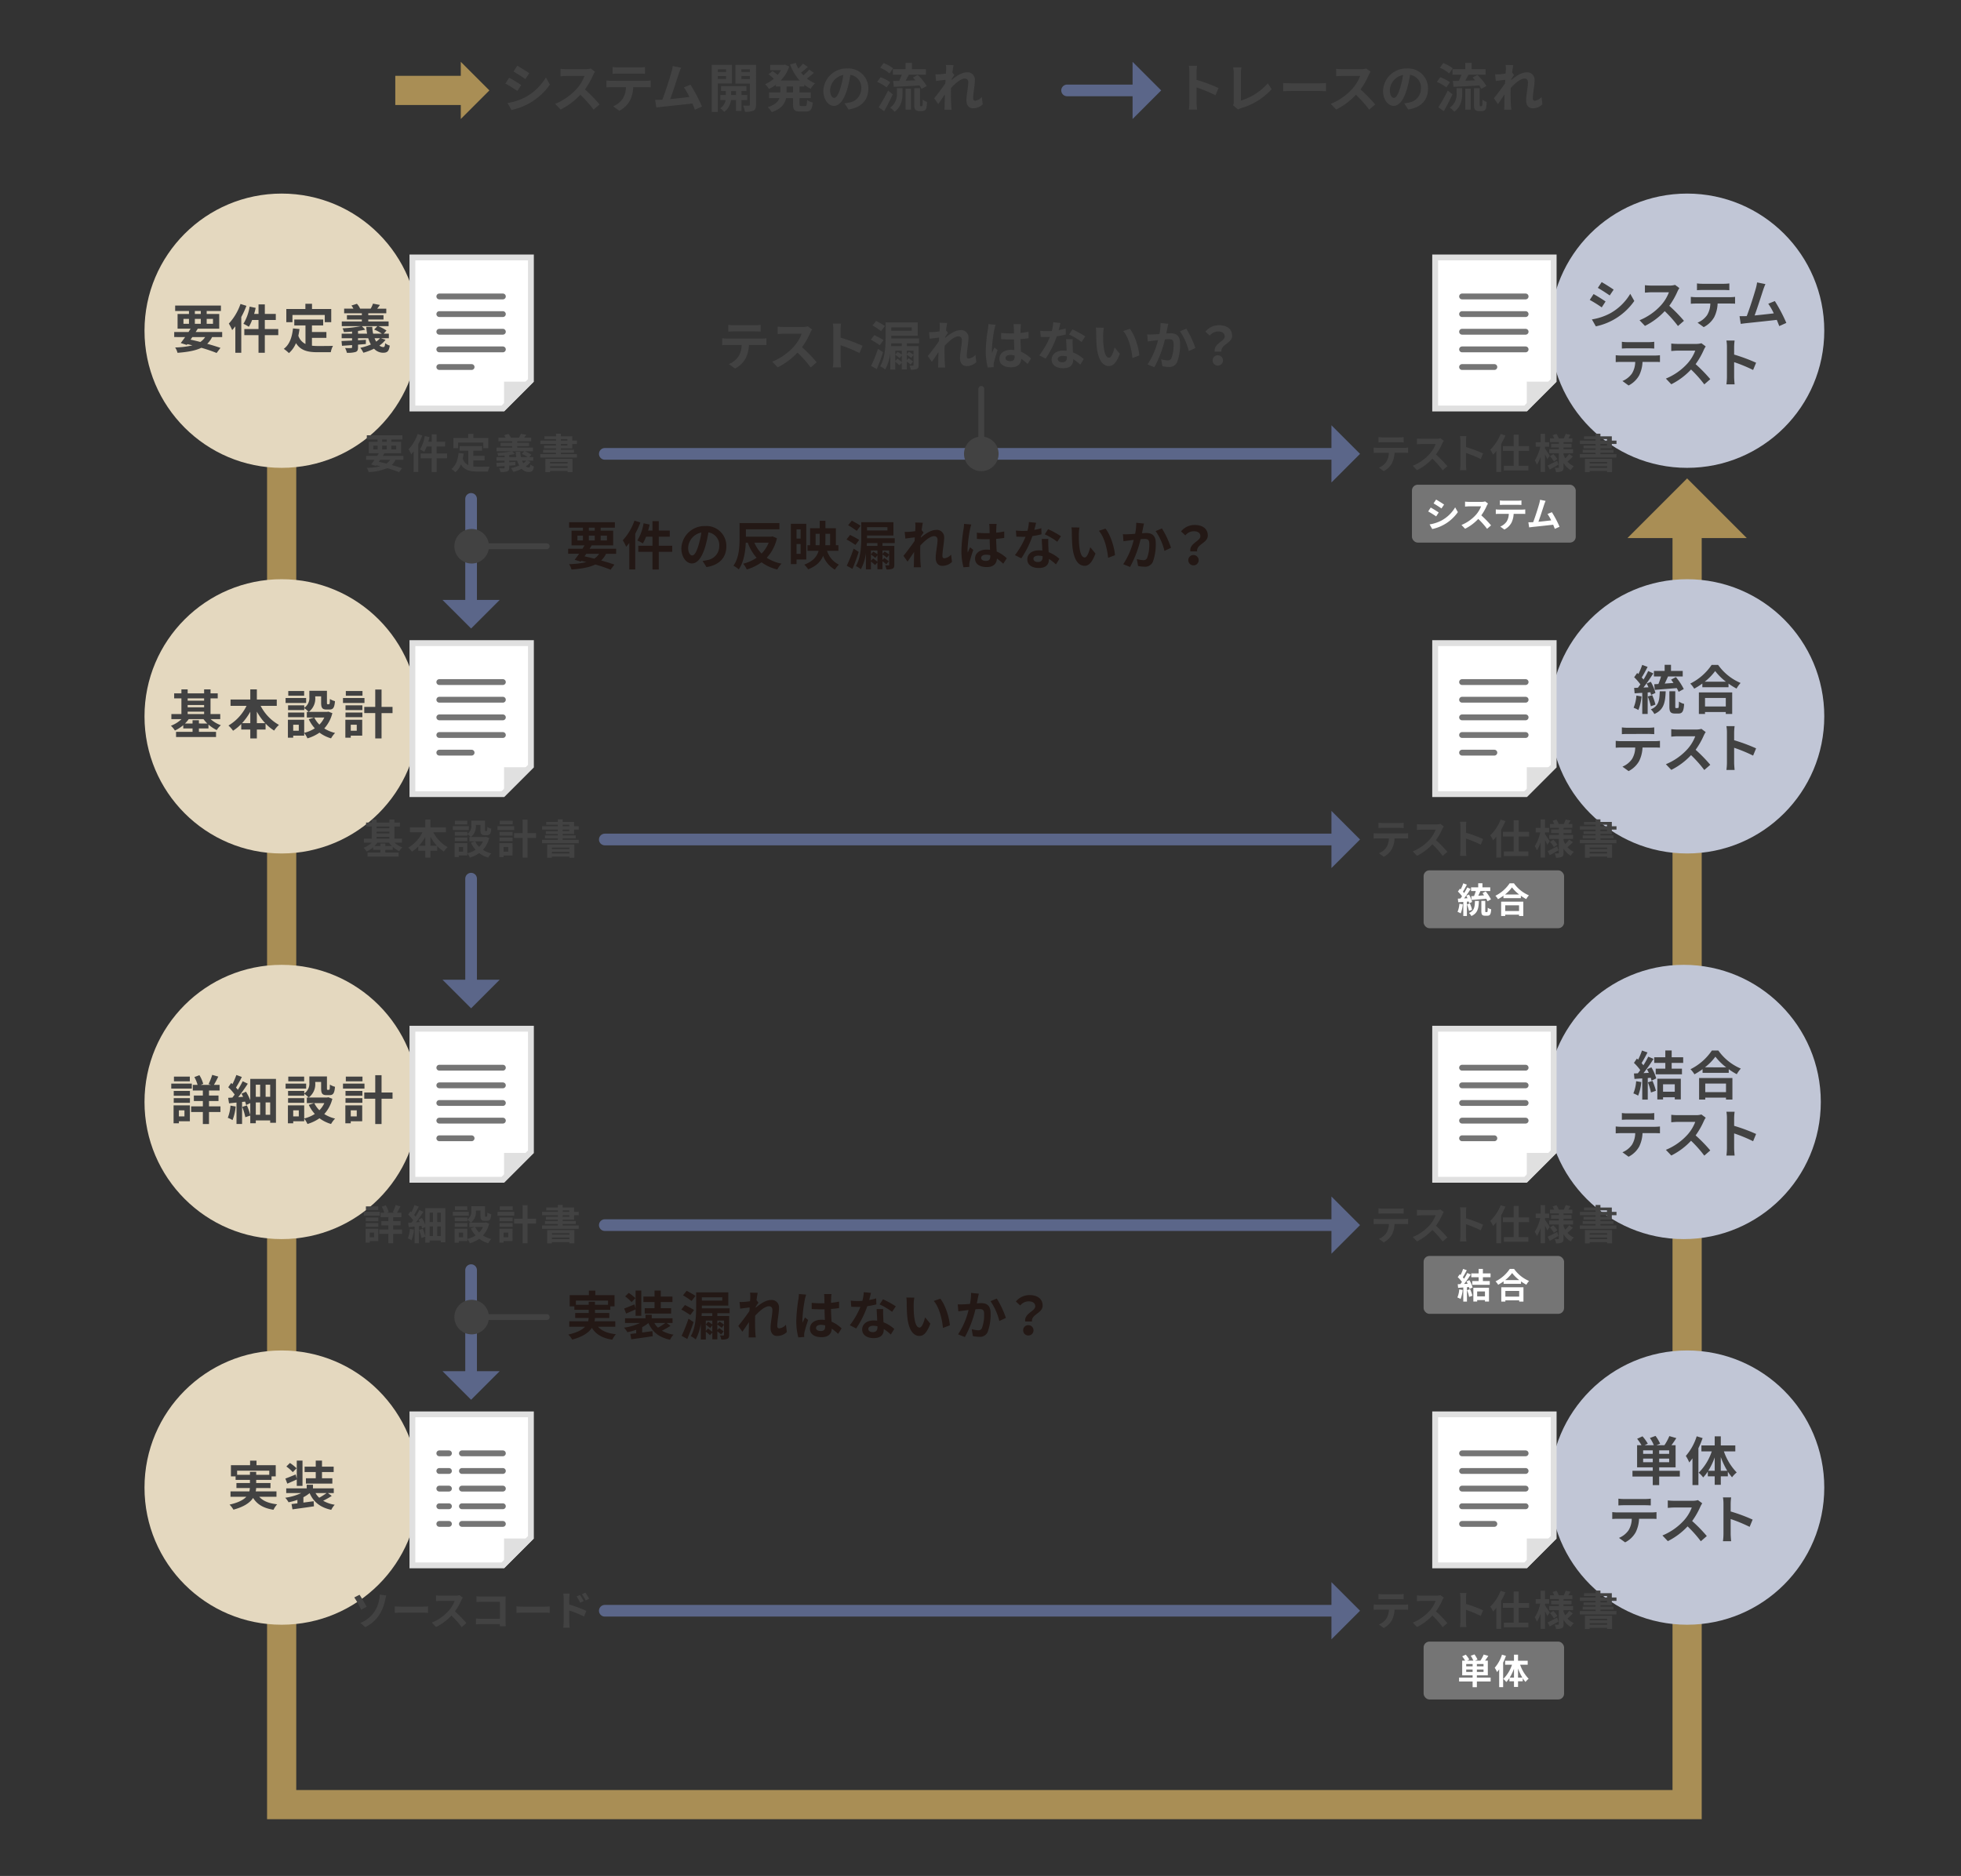 <svg id="レイヤー_1" data-name="レイヤー 1" xmlns="http://www.w3.org/2000/svg" viewBox="0 0 672 642.945"><rect x="0" y="0" width="672" height="642.945" fill="#333333" stroke="none"/><defs><style>.cls-1,.cls-10,.cls-13,.cls-8{fill:none;stroke-miterlimit:10;}.cls-1{stroke:#a98e55;stroke-width:10px;}.cls-2{fill:#e4d8bf;}.cls-3{fill:#c1c6d6;}.cls-4{fill:#424242;}.cls-5{fill:#231815;}.cls-6{fill:#fff;}.cls-7{fill:#e0e0e0;}.cls-8{stroke:#757575;}.cls-10,.cls-13,.cls-8{stroke-linecap:round;}.cls-13,.cls-8{stroke-width:2px;}.cls-9{fill:#757575;}.cls-10{stroke:#5b6689;stroke-width:4px;}.cls-11{fill:#5b6689;}.cls-12{fill:#a98e55;}.cls-13{stroke:#424242;}</style></defs><polyline class="cls-1" points="96.519 119.347 96.519 618.504 578.145 618.504 578.145 176.755"/><circle class="cls-2" cx="96.519" cy="113.347" r="47.001"/><circle class="cls-2" cx="96.519" cy="245.514" r="47.001"/><circle class="cls-2" cx="96.519" cy="377.681" r="47.001"/><circle class="cls-2" cx="96.519" cy="509.849" r="47.001"/><circle class="cls-3" cx="578.145" cy="113.347" r="47.001"/><circle class="cls-3" cx="578.145" cy="245.514" r="47.001"/><circle class="cls-3" cx="576.956" cy="377.681" r="47.001"/><circle class="cls-3" cx="578.145" cy="509.849" r="47.001"/><path class="cls-4" d="M72.681,115.53a7.938,7.938,0,0,1-1.675,2.3c1.747.486,3.313.972,4.537,1.4l-1.314,1.747c-1.368-.558-3.187-1.189-5.221-1.783-2.017.99-4.682,1.458-8.175,1.728a6.063,6.063,0,0,0-.81-1.836,28.442,28.442,0,0,0,5.924-.72c-.576-.144-1.153-.288-1.747-.414l-.2.27-2.07-.649c.45-.576.972-1.278,1.512-2.052H59.7V113.8h4.9c.253-.4.487-.775.721-1.153H60.851v-5.042h3.907v-1.026H60.023v-1.855H75.706v1.855h-4.88v1.026h4.3v5.042H67.765c-.216.378-.468.756-.72,1.153h9.093v1.728Zm-9.813-4.556h1.89V109.3h-1.89Zm2.431,5.438c1.116.234,2.25.5,3.348.792A5.857,5.857,0,0,0,70.3,115.53H65.911Zm1.476-8.805H68.81v-1.026H66.775Zm2.035,3.367V109.3H66.775v1.674Zm2.016-1.674v1.674h2.161V109.3Z"/><path class="cls-4" d="M84.445,104.817a30.571,30.571,0,0,1-1.764,3.835V120.9H80.646v-9.056c-.36.45-.72.9-1.08,1.3a14.628,14.628,0,0,0-1.152-2.232,19.076,19.076,0,0,0,4-6.735Zm10.912,10.047H90.748v6.049H88.587v-6.049H83.725v-2.089h4.862v-3.1h-2.2A12.745,12.745,0,0,1,85.274,112a14.025,14.025,0,0,0-1.855-1.027,16.5,16.5,0,0,0,2.125-5.887l2.07.432c-.144.7-.323,1.386-.522,2.071h1.5v-3.26h2.161v3.26H94.51v2.088H90.748v3.1h4.609Z"/><path class="cls-4" d="M106.9,118.483a18.866,18.866,0,0,0,2.053.108c.972,0,3.943,0,5.15-.054a7.968,7.968,0,0,0-.757,2.179h-4.5c-3.331,0-5.8-.541-7.418-3.116a9.183,9.183,0,0,1-2.413,3.421,13.118,13.118,0,0,0-1.765-1.458c1.945-1.44,2.827-3.925,3.151-7l2.233.216c-.108.81-.234,1.567-.4,2.287a4.844,4.844,0,0,0,2.449,2.826v-6.355h-3.835V109.5h9.9v2.035H106.9v2.251h4.952V115.8H106.9Zm-6.68-8.067H98.115v-4.5h6.536v-1.8h2.268v1.8h6.59v4.5h-2.215V107.95H100.221Z"/><path class="cls-4" d="M132.119,116.466a9.591,9.591,0,0,1-2.106,1.963,2.162,2.162,0,0,0,1.35.522c.432,0,.54-.324.63-1.333a4.391,4.391,0,0,0,1.567.829c-.289,2.016-.883,2.448-2.305,2.448a4.228,4.228,0,0,1-3.079-1.386,20.316,20.316,0,0,1-3.655,1.386,10,10,0,0,0-1.044-1.692,19.81,19.81,0,0,0,3.619-1.134,10.061,10.061,0,0,1-.9-2.143h-3.511v.684l2.7-.144-.018,1.441-2.683.216v.918c0,.954-.2,1.368-.864,1.6a9.342,9.342,0,0,1-2.953.27,6.937,6.937,0,0,0-.612-1.638,19.747,19.747,0,0,0,2.035.018c.27,0,.36-.072.36-.306v-.721c-1.261.109-2.449.181-3.457.253l-.162-1.639c.99-.036,2.25-.09,3.619-.162v-.792h-3.566V114.36h3.566v-.721c-.955.09-1.927.145-2.809.163a6.012,6.012,0,0,0-.45-1.279,44.626,44.626,0,0,0,6.338-.738h-6.608v-1.621H124V109.5h-5.114v-1.476H124v-.649h-6.068v-1.584h3.187a7.324,7.324,0,0,0-.684-1.08l1.872-.594a5.835,5.835,0,0,1,1.1,1.674h3.618a10.3,10.3,0,0,0,.793-1.729l2.376.451c-.323.468-.648.918-.936,1.278h3.115v1.584H126.2v.649h5.222V109.5H126.2v.666h6.969v1.621H129.6a12.72,12.72,0,0,1,2.845,1.512l-.954,1.063h1.764v1.566h-2.7Zm-6.32-2.106a18.935,18.935,0,0,1-.288-2.341h2.053a13.633,13.633,0,0,0,.306,2.341h2.971a11.751,11.751,0,0,0-2.629-1.405l1.116-1.17H124l1.17,1.206c-.738.162-1.585.306-2.485.432v.937Zm2.557,1.566a6.839,6.839,0,0,0,.558,1.152,6.859,6.859,0,0,0,1.315-1.152Z"/><path class="cls-4" d="M72.178,246.472a10.565,10.565,0,0,0,3.511,2.089,7.374,7.374,0,0,0-1.422,1.657,12.165,12.165,0,0,1-2.828-1.891v1.332H68.163v1.171h5.869V252.6h-13.7V250.83h5.653v-1.171H62.8v-1.116a12.515,12.515,0,0,1-2.863,1.837,7.952,7.952,0,0,0-1.368-1.639,10.874,10.874,0,0,0,3.637-2.269H58.728v-1.746h3.439V239.36H59.682v-1.728h2.485v-1.35H64.31v1.35h5.635v-1.35h2.2v1.35h2.466v1.728H72.142v5.366h3.331v1.746Zm-1.135,1.5a11.176,11.176,0,0,1-1.3-1.5H64.669a10.954,10.954,0,0,1-1.278,1.5h2.593V246.85h2.179v1.117ZM64.31,239.36v.793h5.635v-.793Zm0,3.061h5.635v-.792H64.31Zm0,2.305h5.635v-.81H64.31Z"/><path class="cls-4" d="M89.315,241.917a15.722,15.722,0,0,0,6.284,6.536,9.086,9.086,0,0,0-1.657,1.945,14.8,14.8,0,0,1-2.935-2.413v2.052H88.019v3.043H85.768v-3.043h-3.1v-1.89a16.017,16.017,0,0,1-2.809,2.3,10.544,10.544,0,0,0-1.567-1.782,15.987,15.987,0,0,0,6.194-6.752H79v-2.16h6.77v-3.475h2.251v3.475h6.823v2.16Zm-3.547,5.942v-3.925a21.019,21.019,0,0,1-2.827,3.925Zm5.113,0a20.1,20.1,0,0,1-2.862-3.961v3.961Z"/><path class="cls-4" d="M104.909,240.927h-7.04v-1.693h7.04Zm8.985,3.493a12.161,12.161,0,0,1-2.773,5.239,12.262,12.262,0,0,0,3.709,1.549,9.228,9.228,0,0,0-1.387,1.854,12.55,12.55,0,0,1-3.961-1.962,14.518,14.518,0,0,1-4.123,1.962,9.062,9.062,0,0,0-1.116-1.854v.918h-3.764v.7H98.661v-6.14h5.582v4.484a11.8,11.8,0,0,0,3.636-1.549,12.518,12.518,0,0,1-2.07-3.114l1.837-.595h-2.5v-1.926h.612a9.511,9.511,0,0,0-1.495-1.3v.685H98.715v-1.639h5.545v.864a4.044,4.044,0,0,0,1.747-3.691v-2.143h6.032V240.8c0,.5.036.558.234.558h.45c.234,0,.306-.234.324-1.8a6.081,6.081,0,0,0,1.746.757c-.179,2.232-.647,2.863-1.854,2.863H111.9c-1.44,0-1.855-.559-1.855-2.341v-2.179h-2.017v.306a5.7,5.7,0,0,1-2.232,5.024h6.338l.36-.09Zm-9.634,1.386H98.715v-1.6h5.545Zm-.035-7.364H98.787v-1.62h5.438Zm-1.837,9.939h-1.909v2.07h1.909Zm5.312-2.467a8.859,8.859,0,0,0,1.746,2.431,8.53,8.53,0,0,0,1.693-2.431Z"/><path class="cls-4" d="M124.9,240.927h-7.364v-1.693H124.9Zm-.774,11.2H120.2v.7h-1.854v-6.14h5.78ZM118.4,241.737h5.78v1.639H118.4Zm0,2.467h5.78v1.6H118.4Zm5.815-5.762h-5.707v-1.62h5.707Zm-4.015,9.939v2.07h2.053v-2.07Zm14.315-3.979H130.75v8.678h-2.161V244.4h-3.763v-2.125h3.763v-5.942h2.161v5.942h3.763Z"/><path class="cls-4" d="M65.73,373.094H58.69V371.4h7.04Zm-.666,11.2H61.3v.7H59.482v-6.14h5.582Zm-5.528-10.389h5.546v1.638H59.536Zm0,2.466h5.546v1.6H59.536Zm5.51-5.761H59.608v-1.621h5.438ZM61.3,380.549v2.07h1.908v-2.07Zm14.242.576H71.618v4.123H69.511v-4.123H65.5V379.18h4.015v-1.818H66.432v-1.891h3.079v-1.71H66.072v-1.945H67.71a12.779,12.779,0,0,0-1.1-2.665l1.729-.648a11.566,11.566,0,0,1,1.3,2.971l-.864.342h3.511l-.81-.27a20.889,20.889,0,0,0,1.242-3.151l2.089.594c-.505,1.026-1.045,2.071-1.5,2.827h1.945v1.945H71.618v1.71h3.258v1.891H71.618v1.818h3.925Z"/><path class="cls-4" d="M80.759,379.234a16.6,16.6,0,0,1-1.081,4.664,8.96,8.96,0,0,0-1.62-.793,13.505,13.505,0,0,0,.918-4.177Zm13.81-9.452v15.034H92.588v-.81H87.655v.972H85.764v-2.647l-1.692.576a20.215,20.215,0,0,0-1.063-3.529l1.6-.522a23.514,23.514,0,0,1,1.152,3.313v-4.1l-1.422.666A11.253,11.253,0,0,0,84,377.56l-1.044.108v7.562H81.047v-7.346c-.919.09-1.783.18-2.557.27l-.306-1.891c.432-.018.936-.054,1.458-.09.253-.324.523-.666.775-1.026a15.787,15.787,0,0,0-2.2-2.521l1.008-1.458c.144.126.288.252.432.4a25.009,25.009,0,0,0,1.333-3.133l1.89.684c-.63,1.243-1.386,2.629-2.016,3.619.234.27.468.54.648.775.63-1.009,1.224-2.053,1.656-2.935l1.747.846c-.955,1.476-2.161,3.187-3.277,4.609l1.674-.126c-.18-.36-.359-.738-.558-1.062l1.549-.684a17.922,17.922,0,0,1,1.458,2.953v-7.328Zm-6.914,1.98V375.9h1.494v-4.141Zm0,10.317h1.494v-4.231H87.655Zm4.933-10.317H91.022V375.9h1.566Zm0,10.317v-4.231H91.022v4.231Z"/><path class="cls-4" d="M104.911,373.094h-7.04V371.4h7.04Zm8.985,3.493a12.165,12.165,0,0,1-2.773,5.24,12.261,12.261,0,0,0,3.709,1.548,9.2,9.2,0,0,0-1.387,1.855,12.531,12.531,0,0,1-3.961-1.963,14.52,14.52,0,0,1-4.123,1.963,9.1,9.1,0,0,0-1.116-1.855v.919h-3.764v.7H98.663v-6.14h5.582v4.483a11.8,11.8,0,0,0,3.636-1.548,12.543,12.543,0,0,1-2.07-3.115l1.836-.594h-2.5v-1.927h.612a9.506,9.506,0,0,0-1.5-1.3v.684H98.717v-1.638h5.545v.864a4.047,4.047,0,0,0,1.747-3.692v-2.142h6.032v4.033c0,.5.036.559.234.559h.45c.234,0,.306-.235.324-1.8a6.107,6.107,0,0,0,1.746.756c-.179,2.233-.648,2.863-1.854,2.863H111.9c-1.44,0-1.855-.558-1.855-2.341v-2.179h-2.017v.307a5.7,5.7,0,0,1-2.232,5.023h6.338l.36-.09Zm-9.634,1.387H98.717v-1.6h5.545Zm-.035-7.364H98.789v-1.621h5.438Zm-1.837,9.939h-1.909v2.07h1.909Zm5.312-2.467a8.889,8.889,0,0,0,1.746,2.431,8.578,8.578,0,0,0,1.693-2.431Z"/><path class="cls-4" d="M124.9,373.094h-7.364V371.4H124.9Zm-.775,11.2H120.2v.7h-1.854v-6.14h5.779ZM118.4,373.905h5.78v1.638H118.4Zm0,2.466h5.78v1.6H118.4Zm5.815-5.761h-5.707v-1.621h5.707Zm-4.015,9.939v2.07h2.053v-2.07Zm14.315-3.98h-3.764v8.679h-2.16v-8.679h-3.763v-2.124h3.763V368.5h2.16v5.942h3.764Z"/><path class="cls-4" d="M88.836,513c1.279,1.44,3.3,2.268,6.141,2.574a8.327,8.327,0,0,0-1.261,1.873c-3.421-.54-5.564-1.819-6.986-4.051-1.063,1.6-3.061,3.025-6.734,4.015a8.769,8.769,0,0,0-1.332-1.729c3.024-.684,4.753-1.62,5.743-2.682H78.988v-1.855h6.464a8.25,8.25,0,0,0,.18-1.134h-4.61v-1.729H85.65v-1.08H80.734v-1.189h-1.6v-3.835H85.7v-1.566h2.2v1.566h6.59v3.835H93.05v1.189H87.792v1.08h4.9v1.729H87.774a6.111,6.111,0,0,1-.144,1.134h7.113V513Zm-3.186-7.527v-1.026h2.142v1.026h4.484v-1.422H81.256v1.422Z"/><path class="cls-4" d="M113.677,512.7a25.021,25.021,0,0,1-2.935,1.656,11.02,11.02,0,0,0,3.961,1.368,7.7,7.7,0,0,0-1.188,1.747c-3.764-.81-6.05-2.665-7.419-5.726a11.442,11.442,0,0,1-2.124,1.405v1.836l3.511-.468.108,1.747c-2.575.4-5.366.756-7.364,1.044l-.325-1.818c.595-.073,1.279-.145,2.017-.235v-1.206a18.952,18.952,0,0,1-3.043.828,7.311,7.311,0,0,0-1.134-1.549,18.9,18.9,0,0,0,5.473-1.6H98.084v-1.62h7.022V508.88h2.143v1.225h7.13v1.62h-2ZM101.7,507.062c-1.08.5-2.233.99-3.241,1.44l-.666-1.746c.918-.325,2.2-.847,3.529-1.4l.378,1.477V500.6h1.963v8.661H101.7Zm-1.369-2.5a13.425,13.425,0,0,0-2.2-1.944l1.224-1.207a15.271,15.271,0,0,1,2.287,1.819Zm7.869-.036h-3.817v-1.855H108.2V500.6h2.143v2.07h4v1.855h-4v2.125h3.547v1.836h-9.057v-1.836H108.2Zm-.072,7.2a6.745,6.745,0,0,0,1.26,1.6,23.957,23.957,0,0,0,2.521-1.6Z"/><path class="cls-4" d="M178.6,29.171l-1.314,2.017a47.186,47.186,0,0,0-4.1-2.557l1.314-2C175.7,27.281,177.681,28.523,178.6,29.171Zm1.459,4.123a18.352,18.352,0,0,0,7-6.752l1.386,2.449a21.736,21.736,0,0,1-7.166,6.464,21.918,21.918,0,0,1-6.014,2.233l-1.35-2.377A19.961,19.961,0,0,0,180.058,33.294Zm1.314-8.192-1.351,2c-1.008-.7-2.88-1.926-4.068-2.592l1.314-1.981C178.455,23.193,180.436,24.454,181.372,25.1Z"/><path class="cls-4" d="M203.9,24.58a8.385,8.385,0,0,0-.631,1.116,26.46,26.46,0,0,1-2.827,4.952,50.642,50.642,0,0,1,5.024,5.149l-2.053,1.783a41.07,41.07,0,0,0-4.537-5.1,23.726,23.726,0,0,1-6.77,5.06L190.248,35.6a20.389,20.389,0,0,0,7.381-5.168,13.925,13.925,0,0,0,2.683-4.411h-6.1c-.756,0-1.746.108-2.124.126V23.59a20.381,20.381,0,0,0,2.124.126h6.338a6.5,6.5,0,0,0,1.873-.235Z"/><path class="cls-4" d="M221.342,27.7a13.853,13.853,0,0,0,1.639-.108v2.341c-.45-.037-1.134-.055-1.639-.055H217a11.425,11.425,0,0,1-1.152,4.628,8.648,8.648,0,0,1-3.619,3.457l-2.107-1.53a7.478,7.478,0,0,0,3.259-2.576,7.727,7.727,0,0,0,1.116-3.979h-4.951c-.522,0-1.224.036-1.729.072V27.587c.541.053,1.171.108,1.729.108Zm-9.488-2.467c-.63,0-1.387.036-1.927.072V22.977a13.421,13.421,0,0,0,1.908.126h7.239a14.126,14.126,0,0,0,1.945-.126V25.3c-.631-.036-1.315-.072-1.945-.072Z"/><path class="cls-4" d="M238.122,37.6c-.234-.611-.522-1.35-.846-2.124-2.935.342-8.391.918-10.659,1.152-.45.054-1.117.144-1.693.217l-.414-2.629c.612,0,1.386,0,1.981-.018l.486-.018c1.044-2.665,2.592-7.6,3.114-9.471a13.292,13.292,0,0,0,.433-2.071l2.863.576a20.332,20.332,0,0,0-.775,2c-.576,1.764-2.034,6.338-2.935,8.751,2.2-.217,4.754-.5,6.573-.72a21.87,21.87,0,0,0-1.891-3.3l2.25-.918a55.284,55.284,0,0,1,3.944,7.49Z"/><path class="cls-4" d="M245.988,28.6v9.759H243.9V22.221h6.932V28.6Zm0-4.843v.918h2.827v-.918Zm2.827,3.3v-.991h-2.827v.991Zm5.276,7.256v3.709h-1.873V34.3H250.49a5.867,5.867,0,0,1-2.305,4.033,8.1,8.1,0,0,0-1.368-1.224,4.222,4.222,0,0,0,1.836-2.809h-1.819V32.556h1.891v-1.35h-1.638V29.513h8.7v1.693h-1.692v1.35h1.98V34.3Zm-1.873-1.747v-1.35h-1.674v1.35Zm6.861,3.3c0,1.1-.2,1.693-.847,2.035a6.4,6.4,0,0,1-2.953.414,7.618,7.618,0,0,0-.648-2.125c.81.036,1.693.036,1.963.018.288,0,.378-.108.378-.36v-7.2H252.02v-6.41h7.059Zm-5.024-12.1v.918h2.917v-.918Zm2.917,3.33V26.056h-2.917v1.026Z"/><path class="cls-4" d="M273.986,29.639v2.035h3.835v1.963h-3.835v1.944c0,.648.072.756.576.756h1.387c.468,0,.558-.36.63-2.053a5.322,5.322,0,0,0,1.926.847c-.215,2.377-.774,3.1-2.358,3.1h-1.963c-1.944,0-2.431-.631-2.431-2.629V33.637h-2.376c-.4,1.89-1.585,3.672-4.916,4.789a8.159,8.159,0,0,0-1.368-1.71c2.485-.757,3.565-1.873,4.015-3.079h-3.565V31.674H267.4V29.639h-1.512v-.594a14.77,14.77,0,0,1-2.4,1.423,9.278,9.278,0,0,0-1.3-1.621,11.136,11.136,0,0,0,2.989-1.855,19.36,19.36,0,0,0-1.783-1.53l1.351-1.116c.54.378,1.224.9,1.728,1.332a10.033,10.033,0,0,0,1.134-1.621h-3.673V22.221h4.7l.378-.072,1.44.666a12.335,12.335,0,0,1-2.935,4.79h6.519a16.481,16.481,0,0,1-3.278-5.51l1.927-.54a12.5,12.5,0,0,0,.9,1.926,17.133,17.133,0,0,0,1.6-1.674l1.62,1.152c-.738.666-1.566,1.369-2.305,1.909.252.324.523.63.811.936a17.519,17.519,0,0,0,2.016-1.944l1.567,1.116a29.791,29.791,0,0,1-2.377,1.945,11.052,11.052,0,0,0,2.791,1.638,8.2,8.2,0,0,0-1.477,1.854,12.543,12.543,0,0,1-2.214-1.35v.576Zm-2.233,0h-2.214v2.035h2.214Z"/><path class="cls-4" d="M289.426,35.419c.684-.09,1.188-.18,1.657-.288a4.827,4.827,0,0,0,4.05-4.771,4.413,4.413,0,0,0-3.727-4.718,38.765,38.765,0,0,1-1.062,4.844c-1.062,3.6-2.611,5.8-4.555,5.8-1.963,0-3.637-2.178-3.637-5.186a7.95,7.95,0,0,1,8.21-7.633,6.8,6.8,0,0,1,7.2,6.967c0,3.746-2.3,6.411-6.806,7.1Zm-1.386-5.4a28.6,28.6,0,0,0,.954-4.321,5.591,5.591,0,0,0-4.52,5.168c0,1.8.721,2.683,1.387,2.683C286.6,33.547,287.319,32.43,288.04,30.017Z"/><path class="cls-4" d="M303.837,29.963a14.009,14.009,0,0,0-3.241-1.89l1.134-1.6a12.566,12.566,0,0,1,3.331,1.71Zm2.106,2.395c-.9,1.908-1.962,3.979-2.97,5.744L301.1,36.769a57.4,57.4,0,0,0,3.223-5.743Zm-1.134-7.2a12.4,12.4,0,0,0-3.187-1.945l1.17-1.6a14.219,14.219,0,0,1,3.259,1.782Zm2.539,5.06h1.926v1.746c0,2-.306,4.519-2.718,6.338a6.274,6.274,0,0,0-1.513-1.4,5.6,5.6,0,0,0,2.305-5.005Zm2.971-6.518V21.555H312.5V23.7h4.789v1.908h-5.834c-.378.7-.774,1.4-1.134,2.034,1.08-.017,2.25-.053,3.4-.107-.306-.324-.613-.666-.9-.955l1.657-.882a17.357,17.357,0,0,1,3.1,3.781l-1.8.973a6.606,6.606,0,0,0-.666-1.153c-3.151.2-6.446.342-8.822.45l-.217-2c.613-.018,1.3-.018,2.053-.036.306-.649.648-1.405.9-2.107h-3.061V23.7Zm0,6.68h1.872v7.2h-1.872Zm5.473,6.013a.332.332,0,0,0,.234-.072c.072-.036.108-.18.144-.468.018-.27.037-.9.055-1.711a4.818,4.818,0,0,0,1.44.793,12.646,12.646,0,0,1-.216,2.106,1.346,1.346,0,0,1-.6.811,2.168,2.168,0,0,1-.99.234h-.918a1.776,1.776,0,0,1-1.224-.45c-.288-.288-.414-.684-.414-1.891V30.216h1.962V35.8a1.57,1.57,0,0,0,.036.5.258.258,0,0,0,.2.09Z"/><path class="cls-4" d="M336.763,35.761a4.722,4.722,0,0,1-3.349,1.351c-1.332,0-2.233-.991-2.233-2.7,0-1.945.631-4.556.631-6.176,0-.883-.451-1.314-1.189-1.314-1.332,0-3.277,1.638-4.717,3.24-.018.5-.036.991-.036,1.441,0,1.458,0,2.952.108,4.627.018.325.09.972.126,1.368h-2.449c.036-.377.054-1.026.054-1.314.036-1.386.036-2.413.072-3.925-.774,1.134-1.638,2.449-2.25,3.3l-1.405-1.98c1.008-1.225,2.809-3.6,3.817-5.1l.072-1.242c-.864.108-2.232.288-3.241.414l-.216-2.287a15.18,15.18,0,0,0,1.549-.018c.522-.036,1.3-.126,2.052-.234.036-.666.072-1.17.072-1.368a9.408,9.408,0,0,0-.072-1.585l2.611.072c-.108.5-.252,1.423-.4,2.539l.666.846c-.234.306-.612.882-.918,1.35a2.685,2.685,0,0,1-.036.379c1.4-1.225,3.457-2.647,5.185-2.647a2.5,2.5,0,0,1,2.809,2.629c0,1.854-.594,4.465-.594,6.319,0,.469.234.775.684.775a3.6,3.6,0,0,0,2.287-1.26Z"/><path class="cls-4" d="M260.99,116.052a13.837,13.837,0,0,0,1.638-.108v2.341c-.45-.036-1.134-.054-1.638-.054h-4.339a11.457,11.457,0,0,1-1.152,4.627,8.645,8.645,0,0,1-3.62,3.457l-2.107-1.53a7.479,7.479,0,0,0,3.26-2.575,7.739,7.739,0,0,0,1.116-3.979H249.2c-.522,0-1.224.036-1.728.072v-2.359c.54.054,1.17.108,1.728.108Zm-9.489-2.467c-.63,0-1.386.036-1.926.073v-2.323a13.411,13.411,0,0,0,1.908.126h7.238a14.116,14.116,0,0,0,1.945-.126v2.323c-.63-.037-1.314-.073-1.945-.073Z"/><path class="cls-4" d="M278.3,112.937a8.452,8.452,0,0,0-.631,1.117,26.47,26.47,0,0,1-2.826,4.951,50.623,50.623,0,0,1,5.023,5.15l-2.053,1.782a40.983,40.983,0,0,0-4.537-5.095,23.709,23.709,0,0,1-6.77,5.059l-1.855-1.945a20.407,20.407,0,0,0,7.383-5.167,13.984,13.984,0,0,0,2.683-4.411h-6.1c-.757,0-1.747.108-2.125.126v-2.557a20.129,20.129,0,0,0,2.125.126h6.338a6.5,6.5,0,0,0,1.872-.234Z"/><path class="cls-4" d="M294.546,121a51.935,51.935,0,0,0-6.5-2.683v5.095c0,.522.09,1.783.162,2.5H285.4a19.263,19.263,0,0,0,.18-2.5V113.081a12.554,12.554,0,0,0-.18-2.178h2.809a19.575,19.575,0,0,0-.162,2.178v2.647a58.818,58.818,0,0,1,7.526,2.791Z"/><path class="cls-4" d="M301.481,118.3a32.922,32.922,0,0,0-3.061-1.891l1.225-1.548c.954.486,2.4,1.224,3.115,1.71ZM302.6,120.7c-.613,1.962-1.405,4.051-2.143,5.815l-1.945-1.1a53.712,53.712,0,0,0,2.359-5.852Zm-.666-7.221a33.882,33.882,0,0,0-2.953-1.944l1.26-1.549c.918.487,2.3,1.261,3.007,1.747Zm8.822,4.2v.954h4.051v6.446c0,.774-.144,1.134-.612,1.368a5.1,5.1,0,0,1-2.089.252,5.517,5.517,0,0,0-.45-1.4c.469.018.991.018,1.135.018.18-.018.252-.072.252-.234v-3.439l-.792,1.044c-.343-.306-.991-.774-1.5-1.134v1.89l.612-.666a18.155,18.155,0,0,1,1.549,1.135l-.883,1.044a12.706,12.706,0,0,0-1.278-1.062v2.736h-1.729v-2.34l-.81.918c-.306-.324-.918-.811-1.422-1.225v2.7h-1.71v-5.563a15.713,15.713,0,0,1-1.747,5.527,7.315,7.315,0,0,0-1.711-1.1c1.711-2.863,1.855-6.986,1.855-9.921v-5.113H314.5v4.555h-9.057V116h9.507v1.675Zm-1.729,0h-3.619l-.053.954h3.672Zm-3.583-5.456v1.134h7v-1.134Zm2.161,8.373a13.878,13.878,0,0,1,1.422.936v-1.333h-2.232v1.333Zm-.054,2.34c.45.324,1.1.811,1.476,1.134v-2.25l-.738.936a13.978,13.978,0,0,0-1.494-1.17v2.142Zm3.205-2.737V121.4l.72-.846a14.681,14.681,0,0,1,1.567,1.044v-1.405Z"/><path class="cls-4" d="M334.568,124.118a4.72,4.72,0,0,1-3.349,1.351c-1.333,0-2.233-.99-2.233-2.7,0-1.944.63-4.555.63-6.176,0-.882-.45-1.314-1.188-1.314-1.332,0-3.277,1.638-4.718,3.241-.018.5-.036.99-.036,1.44,0,1.459,0,2.953.109,4.628.018.324.09.972.126,1.368H321.46c.036-.378.054-1.026.054-1.315.036-1.386.036-2.412.072-3.924-.774,1.134-1.639,2.448-2.251,3.3l-1.4-1.981c1.008-1.225,2.809-3.6,3.817-5.1l.072-1.242c-.864.108-2.233.288-3.241.414l-.216-2.286a15.16,15.16,0,0,0,1.548-.018c.523-.037,1.3-.126,2.053-.235.036-.666.072-1.17.072-1.368a9.507,9.507,0,0,0-.072-1.584l2.611.071c-.108.5-.252,1.423-.4,2.539l.666.847c-.234.306-.613.882-.918,1.35a2.685,2.685,0,0,1-.036.378c1.4-1.225,3.457-2.647,5.185-2.647a2.5,2.5,0,0,1,2.809,2.629c0,1.855-.594,4.465-.594,6.32,0,.468.234.774.684.774a3.6,3.6,0,0,0,2.287-1.26Z"/><path class="cls-4" d="M341.181,111.3a14.981,14.981,0,0,0-.432,1.584,47.181,47.181,0,0,0-.847,6.9,8.093,8.093,0,0,0,.073,1.152c.233-.629.522-1.224.792-1.818l1.1.882a42.919,42.919,0,0,0-1.279,4.249,3.581,3.581,0,0,0-.089.829c0,.18,0,.486.018.738l-2.017.144a21.513,21.513,0,0,1-.7-5.69,52.881,52.881,0,0,1,.738-7.436,13.375,13.375,0,0,0,.162-1.746Zm10.947,13.45a18.2,18.2,0,0,0-2.161-1.783c-.108,1.693-1.08,2.917-3.492,2.917-2.45,0-4-1.044-4-2.917,0-1.818,1.531-3.061,3.961-3.061a8.013,8.013,0,0,1,1.171.072c-.054-1.1-.109-2.394-.127-3.655-.431.018-.864.018-1.278.018-1.044,0-2.052-.036-3.115-.108v-2.124a29.592,29.592,0,0,0,3.115.161c.414,0,.847,0,1.261-.017-.018-.883-.018-1.6-.036-1.981a10.121,10.121,0,0,0-.108-1.171h2.556a11.156,11.156,0,0,0-.107,1.153c-.019.4-.055,1.062-.055,1.855.972-.109,1.909-.235,2.755-.415v2.215c-.864.126-1.8.234-2.773.306.036,1.729.126,3.151.2,4.358a11.3,11.3,0,0,1,3.438,2.3Zm-4.429-2.9a5.565,5.565,0,0,0-1.441-.2c-1.008,0-1.692.414-1.692,1.08,0,.72.72,1.044,1.656,1.044,1.1,0,1.477-.576,1.477-1.62Z"/><path class="cls-4" d="M365.241,114.648a26.143,26.143,0,0,1-3.1.612,32.9,32.9,0,0,1-3.817,7.634l-2.179-1.1a27.214,27.214,0,0,0,3.637-6.3c-.306.018-.612.018-.918.018-.738,0-1.458-.018-2.233-.054l-.162-2.089a22.69,22.69,0,0,0,2.377.126c.522,0,1.062-.018,1.6-.054a15.1,15.1,0,0,0,.486-2.989l2.467.252c-.144.577-.36,1.477-.612,2.431a18.886,18.886,0,0,0,2.4-.558Zm2.341,1.6c-.055.757-.019,1.494,0,2.287.018.5.054,1.368.107,2.25a11.906,11.906,0,0,1,3.692,2.287l-1.189,1.909a15.87,15.87,0,0,0-2.412-1.891v.162c0,1.657-.9,2.953-3.439,2.953-2.215,0-3.962-.99-3.962-2.953,0-1.746,1.459-3.1,3.944-3.1.414,0,.828.035,1.206.071-.054-1.332-.144-2.9-.2-3.979Zm-1.963,5.906a6.309,6.309,0,0,0-1.44-.18c-1.027,0-1.693.432-1.693,1.062,0,.666.558,1.117,1.531,1.117,1.206,0,1.6-.7,1.6-1.657Zm5.024-4.952a23.783,23.783,0,0,0-4.286-2.538l1.153-1.765a32.148,32.148,0,0,1,4.393,2.413Z"/><path class="cls-4" d="M378.038,114.486c-.018,1.152,0,2.5.108,3.781.251,2.575.791,4.321,1.908,4.321.846,0,1.549-2.089,1.891-3.493l1.8,2.161c-1.188,3.1-2.305,4.195-3.745,4.195-1.944,0-3.655-1.765-4.159-6.554-.162-1.638-.2-3.709-.2-4.807a10.335,10.335,0,0,0-.126-1.8l2.736.036A14.115,14.115,0,0,0,378.038,114.486Zm12.387,7.328-2.359.9c-.27-2.863-1.224-7.058-3.169-9.255l2.269-.756C388.859,114.774,390.227,119.077,390.425,121.814Z"/><path class="cls-4" d="M400.356,110.974c-.107.469-.233,1.027-.324,1.477-.09.54-.234,1.188-.36,1.836.595-.035,1.135-.071,1.495-.071,1.891,0,3.223.846,3.223,3.4a17.412,17.412,0,0,1-1.009,6.5,2.862,2.862,0,0,1-2.934,1.639,9.952,9.952,0,0,1-2.125-.252l-.4-2.359a10.194,10.194,0,0,0,2.178.378,1.3,1.3,0,0,0,1.333-.774,13.189,13.189,0,0,0,.738-4.879c0-1.423-.612-1.621-1.746-1.621-.288,0-.721.036-1.225.072a37.844,37.844,0,0,1-3.619,9.525l-2.34-.936a26.537,26.537,0,0,0,3.6-8.337c-.631.072-1.189.145-1.531.2-.5.054-1.422.18-1.981.27l-.2-2.412a16.569,16.569,0,0,0,1.891,0c.558-.018,1.405-.073,2.305-.144a19.755,19.755,0,0,0,.378-3.782Zm6.159,1.675a32.144,32.144,0,0,1,3.114,6.626l-2.25,1.062a20.594,20.594,0,0,0-3.025-6.787Z"/><path class="cls-4" d="M419.687,115.3c0-1.08-.864-1.693-2.268-1.693a3.737,3.737,0,0,0-2.881,1.423l-1.476-1.368a5.987,5.987,0,0,1,4.645-2.2c2.611,0,4.52,1.206,4.52,3.6,0,2.647-3.926,2.952-3.656,5.455h-2.322C415.871,117.691,419.687,117.042,419.687,115.3Zm-2.268,6.464a1.776,1.776,0,1,1-1.873,1.764A1.752,1.752,0,0,1,417.419,121.76Z"/><path class="cls-5" d="M207.685,189.8a7.917,7.917,0,0,1-1.674,2.3c1.746.486,3.313.973,4.537,1.405l-1.314,1.746c-1.369-.558-3.187-1.188-5.222-1.782-2.016.99-4.681,1.458-8.174,1.728a6.041,6.041,0,0,0-.811-1.836,28.494,28.494,0,0,0,5.924-.721c-.576-.144-1.152-.288-1.746-.414l-.2.27-2.071-.648c.45-.576.972-1.278,1.513-2.052H194.7v-1.729h4.9c.252-.4.486-.774.72-1.152h-4.465v-5.042h3.907v-1.026h-4.736v-1.855H210.71v1.855h-4.879v1.026h4.3v5.042H202.77c-.216.378-.468.756-.721,1.152h9.093V189.8Zm-9.812-4.556h1.89v-1.674h-1.89Zm2.43,5.438c1.116.234,2.251.5,3.349.792a5.883,5.883,0,0,0,1.657-1.674h-4.394Zm1.476-8.805h2.035v-1.026h-2.035Zm2.035,3.367v-1.674h-2.035v1.674Zm2.017-1.674v1.674h2.16v-1.674Z"/><path class="cls-5" d="M219.45,179.082a30.44,30.44,0,0,1-1.764,3.835v12.244h-2.035V186.1c-.36.45-.72.9-1.081,1.3a14.548,14.548,0,0,0-1.152-2.233,19.078,19.078,0,0,0,4-6.734Zm10.911,10.047h-4.609v6.05h-2.161v-6.05h-4.862v-2.088h4.862v-3.1h-2.2a12.767,12.767,0,0,1-1.117,2.322,13.785,13.785,0,0,0-1.855-1.026,16.507,16.507,0,0,0,2.125-5.888l2.071.432c-.144.7-.324,1.387-.522,2.071h1.494V178.6h2.161v3.259h3.763v2.089h-3.763v3.1h4.609Z"/><path class="cls-5" d="M240.768,192.244c.684-.09,1.188-.18,1.656-.288a4.826,4.826,0,0,0,4.051-4.771,4.414,4.414,0,0,0-3.727-4.718,38.765,38.765,0,0,1-1.062,4.844c-1.062,3.6-2.611,5.8-4.556,5.8-1.962,0-3.636-2.178-3.636-5.185a7.951,7.951,0,0,1,8.21-7.634,6.8,6.8,0,0,1,7.2,6.968c0,3.745-2.3,6.41-6.806,7.094Zm-1.387-5.4a28.517,28.517,0,0,0,.954-4.322,5.592,5.592,0,0,0-4.519,5.168c0,1.8.721,2.683,1.387,2.683C237.941,190.372,238.661,189.255,239.381,186.843Z"/><path class="cls-5" d="M266.24,184.466a14.427,14.427,0,0,1-3.493,6.7,14.461,14.461,0,0,0,5.059,2.016,9.449,9.449,0,0,0-1.44,2,14.937,14.937,0,0,1-5.4-2.467,16.954,16.954,0,0,1-5.06,2.467,8.112,8.112,0,0,0-1.242-1.98,14.072,14.072,0,0,0,4.609-2.035A15.662,15.662,0,0,1,256.247,186h-.685c-.125,2.989-.666,6.681-2.412,9.147a9.136,9.136,0,0,0-1.819-1.26c1.981-2.719,2.107-6.734,2.107-9.579V179.28h13.648v2.125H255.6v2.521h8.733l.414-.09ZM258.515,186a11.782,11.782,0,0,0,2.467,3.727A10.924,10.924,0,0,0,263.4,186Z"/><path class="cls-5" d="M272.956,191.758v1.585h-1.945V179.514h5.276v12.244Zm0-10.335v3.169h1.4v-3.169Zm1.4,8.408v-3.366h-1.4v3.366Zm9.057-1.044a7.943,7.943,0,0,0,4.051,4.736,8.315,8.315,0,0,0-1.35,1.71,9.043,9.043,0,0,1-4.034-4.753c-.756,1.89-2.251,3.511-5.149,4.645a6.933,6.933,0,0,0-1.332-1.6c3.043-1.135,4.375-2.809,4.915-4.736H276.7v-1.926h.9v-5.816h3.3v-2.539h1.963v2.539h3.583v5.816h.864v1.926Zm-2.575-1.926c.036-.487.054-.973.054-1.441v-2.467h-1.4v3.908Zm2.017-3.908v2.485c0,.468-.018.954-.036,1.423h1.638v-3.908Z"/><path class="cls-5" d="M293.145,186.77a33.089,33.089,0,0,0-3.062-1.89l1.225-1.549c.954.487,2.395,1.225,3.115,1.711Zm1.116,2.395c-.613,1.963-1.405,4.052-2.143,5.816l-1.945-1.1a53.511,53.511,0,0,0,2.359-5.852Zm-.667-7.22A33.7,33.7,0,0,0,290.642,180l1.26-1.549c.918.486,2.305,1.261,3.007,1.747Zm8.823,4.195v.955h4.051v6.446c0,.774-.144,1.134-.612,1.368a5.092,5.092,0,0,1-2.088.252,5.559,5.559,0,0,0-.451-1.4c.469.018.991.018,1.135.018.18-.018.252-.073.252-.234V190.1l-.792,1.045c-.343-.306-.991-.774-1.5-1.134v1.89l.612-.666a18.38,18.38,0,0,1,1.549,1.134l-.883,1.044a12.842,12.842,0,0,0-1.278-1.062v2.737h-1.729v-2.341l-.81.919c-.306-.324-.918-.811-1.422-1.225v2.7h-1.71v-5.564A15.719,15.719,0,0,1,295,195.107a7.329,7.329,0,0,0-1.71-1.1c1.71-2.863,1.854-6.986,1.854-9.921v-5.114h11.019v4.556h-9.057v.936h9.507v1.674Zm-1.729,0h-3.619c-.018.307-.035.63-.053.955h3.672Zm-3.583-5.455v1.134h7v-1.134Zm2.161,8.372a13.769,13.769,0,0,1,1.422.936v-1.332h-2.232v1.332Zm-.054,2.341c.45.324,1.1.81,1.476,1.134v-2.25l-.738.936a13.852,13.852,0,0,0-1.494-1.17v2.142Zm3.2-2.737v1.206l.72-.846a14.68,14.68,0,0,1,1.567,1.045v-1.405Z"/><path class="cls-5" d="M326.231,192.586a4.72,4.72,0,0,1-3.349,1.351c-1.333,0-2.233-.99-2.233-2.7,0-1.945.63-4.556.63-6.176,0-.882-.45-1.314-1.188-1.314-1.332,0-3.277,1.638-4.717,3.241-.019.5-.037.99-.037,1.44,0,1.459,0,2.953.109,4.627.017.325.09.973.126,1.369h-2.449c.036-.378.054-1.027.054-1.315.036-1.386.036-2.412.072-3.925-.774,1.135-1.639,2.449-2.25,3.3l-1.405-1.98c1.008-1.225,2.809-3.6,3.817-5.1l.072-1.242c-.864.108-2.233.288-3.241.414l-.216-2.287a15.182,15.182,0,0,0,1.549-.018c.522-.036,1.3-.126,2.052-.234.036-.666.072-1.17.072-1.368a9.515,9.515,0,0,0-.072-1.585l2.611.072c-.108.5-.252,1.423-.4,2.539l.666.846c-.234.307-.612.883-.918,1.35a2.685,2.685,0,0,1-.036.379c1.4-1.225,3.457-2.647,5.185-2.647a2.5,2.5,0,0,1,2.809,2.629c0,1.854-.594,4.465-.594,6.32,0,.468.234.774.684.774a3.6,3.6,0,0,0,2.287-1.26Z"/><path class="cls-5" d="M332.844,179.766a15.062,15.062,0,0,0-.432,1.585,47.164,47.164,0,0,0-.847,6.9,8.1,8.1,0,0,0,.073,1.152c.234-.63.522-1.224.792-1.818l1.1.882a42.61,42.61,0,0,0-1.278,4.249,3.532,3.532,0,0,0-.09.829c0,.18,0,.486.018.738l-2.017.144a21.519,21.519,0,0,1-.7-5.69,52.865,52.865,0,0,1,.738-7.436,13.375,13.375,0,0,0,.162-1.746Zm10.947,13.451a18.023,18.023,0,0,0-2.161-1.783c-.108,1.692-1.08,2.917-3.493,2.917-2.448,0-4-1.045-4-2.917,0-1.818,1.531-3.061,3.962-3.061a8.008,8.008,0,0,1,1.17.072c-.054-1.1-.108-2.394-.126-3.655-.433.018-.864.018-1.279.018-1.044,0-2.052-.036-3.115-.108v-2.125a29.591,29.591,0,0,0,3.115.162c.415,0,.846,0,1.261-.017-.018-.883-.018-1.6-.036-1.981a10.121,10.121,0,0,0-.108-1.171h2.557a11.124,11.124,0,0,0-.108,1.153c-.018.4-.055,1.062-.055,1.854.973-.108,1.909-.234,2.755-.414v2.215c-.864.126-1.8.234-2.773.306.036,1.728.126,3.151.2,4.357A11.334,11.334,0,0,1,345,191.344Zm-4.429-2.9a5.56,5.56,0,0,0-1.441-.2c-1.008,0-1.692.415-1.692,1.081,0,.72.72,1.044,1.656,1.044,1.1,0,1.477-.576,1.477-1.62Z"/><path class="cls-5" d="M356.9,183.116a26.326,26.326,0,0,1-3.1.612,32.944,32.944,0,0,1-3.818,7.634l-2.178-1.1a27.208,27.208,0,0,0,3.637-6.3c-.306.018-.613.018-.918.018-.739,0-1.459-.018-2.233-.054l-.162-2.089a22.663,22.663,0,0,0,2.377.126c.522,0,1.062-.018,1.6-.054a15.175,15.175,0,0,0,.486-2.989l2.467.252c-.144.576-.36,1.477-.612,2.431a18.886,18.886,0,0,0,2.395-.558Zm2.341,1.6c-.054.756-.018,1.494,0,2.287.018.5.054,1.368.108,2.25a11.87,11.87,0,0,1,3.691,2.287l-1.188,1.908a15.832,15.832,0,0,0-2.413-1.89v.162c0,1.657-.9,2.953-3.439,2.953-2.214,0-3.961-.991-3.961-2.953,0-1.747,1.458-3.1,3.943-3.1.414,0,.828.036,1.206.072-.053-1.332-.144-2.9-.2-3.979Zm-1.962,5.906a6.269,6.269,0,0,0-1.441-.18c-1.026,0-1.693.432-1.693,1.062,0,.666.559,1.116,1.531,1.116,1.206,0,1.6-.7,1.6-1.656Zm5.023-4.952a23.775,23.775,0,0,0-4.285-2.538l1.152-1.765a32.03,32.03,0,0,1,4.393,2.413Z"/><path class="cls-5" d="M369.7,182.953c-.018,1.153,0,2.5.108,3.782.252,2.574.792,4.321,1.908,4.321.846,0,1.549-2.089,1.891-3.493l1.8,2.16c-1.188,3.1-2.3,4.2-3.745,4.2-1.944,0-3.655-1.765-4.159-6.554-.162-1.639-.2-3.709-.2-4.808a10.331,10.331,0,0,0-.126-1.8l2.737.036A14.125,14.125,0,0,0,369.7,182.953Zm12.387,7.329-2.359.9c-.27-2.863-1.224-7.058-3.168-9.255l2.268-.756C380.522,183.242,381.89,187.545,382.088,190.282Z"/><path class="cls-5" d="M392.02,179.442c-.108.468-.234,1.027-.324,1.477-.091.54-.235,1.188-.361,1.836.6-.035,1.135-.072,1.5-.072,1.89,0,3.223.847,3.223,3.4a17.412,17.412,0,0,1-1.009,6.5,2.862,2.862,0,0,1-2.934,1.639,9.888,9.888,0,0,1-2.125-.253l-.4-2.358a10.255,10.255,0,0,0,2.179.378,1.3,1.3,0,0,0,1.332-.774,13.193,13.193,0,0,0,.738-4.879c0-1.423-.612-1.621-1.746-1.621-.288,0-.72.036-1.225.072a37.844,37.844,0,0,1-3.619,9.525l-2.34-.936a26.537,26.537,0,0,0,3.6-8.337c-.631.072-1.189.144-1.531.2-.5.054-1.422.18-1.98.27l-.2-2.413a16.121,16.121,0,0,0,1.891,0c.558-.018,1.4-.072,2.305-.144a19.737,19.737,0,0,0,.378-3.781Zm6.157,1.675a32.1,32.1,0,0,1,3.115,6.626l-2.25,1.062a20.6,20.6,0,0,0-3.025-6.788Z"/><path class="cls-5" d="M411.351,183.763c0-1.08-.865-1.692-2.269-1.692a3.736,3.736,0,0,0-2.881,1.422l-1.476-1.368a5.989,5.989,0,0,1,4.645-2.2c2.611,0,4.519,1.206,4.519,3.6,0,2.647-3.925,2.952-3.655,5.455h-2.322C407.534,186.159,411.351,185.51,411.351,183.763Zm-2.269,6.464a1.777,1.777,0,1,1-1.873,1.765A1.752,1.752,0,0,1,409.082,190.227Z"/><path class="cls-5" d="M204.93,454.713c1.279,1.44,3.3,2.268,6.14,2.574a8.357,8.357,0,0,0-1.26,1.873c-3.421-.54-5.564-1.819-6.986-4.051-1.063,1.6-3.061,3.025-6.734,4.015a8.738,8.738,0,0,0-1.333-1.729c3.025-.684,4.754-1.62,5.744-2.682h-5.419v-1.855h6.463a8.408,8.408,0,0,0,.181-1.134h-4.61V450h4.628v-1.08h-4.916v-1.189h-1.6v-3.835H201.8v-1.566h2.2v1.566h6.59v3.835h-1.44v1.189h-5.258V450h4.9v1.729h-4.916a6.111,6.111,0,0,1-.144,1.134h7.112v1.855Zm-3.186-7.527V446.16h2.142v1.026h4.484v-1.422H197.35v1.422Z"/><path class="cls-5" d="M229.771,454.407a24.953,24.953,0,0,1-2.936,1.656,11.051,11.051,0,0,0,3.962,1.368,7.672,7.672,0,0,0-1.189,1.747c-3.763-.811-6.049-2.665-7.418-5.726a11.418,11.418,0,0,1-2.125,1.405v1.836l3.512-.468.108,1.746c-2.575.4-5.366.757-7.365,1.045L216,457.2c.594-.073,1.279-.145,2.017-.235v-1.206a18.952,18.952,0,0,1-3.043.828,7.281,7.281,0,0,0-1.135-1.549,18.91,18.91,0,0,0,5.474-1.6h-5.131v-1.62H221.2v-1.225h2.142v1.225h7.131v1.62h-2ZM217.8,448.771c-1.081.5-2.233.99-3.241,1.44l-.666-1.746c.918-.325,2.2-.847,3.528-1.4l.379,1.477v-6.23h1.962v8.661H217.8Zm-1.369-2.5a13.425,13.425,0,0,0-2.2-1.944l1.224-1.207a15.322,15.322,0,0,1,2.287,1.819Zm7.869-.036h-3.818v-1.855H224.3v-2.07h2.142v2.07h4v1.855h-4v2.125h3.547v1.836H220.93v-1.836H224.3Zm-.072,7.2a6.745,6.745,0,0,0,1.26,1.6,23.957,23.957,0,0,0,2.521-1.6Z"/><path class="cls-5" d="M236.553,450.715a33.2,33.2,0,0,0-3.061-1.89l1.224-1.549c.954.487,2.395,1.225,3.115,1.711Zm1.116,2.4c-.612,1.963-1.4,4.051-2.143,5.816l-1.944-1.1a53.7,53.7,0,0,0,2.358-5.851ZM237,445.89a33.7,33.7,0,0,0-2.952-1.944l1.26-1.549c.919.486,2.305,1.261,3.007,1.746Zm8.823,4.195v.954h4.051v6.447c0,.774-.144,1.134-.612,1.368a5.092,5.092,0,0,1-2.088.252,5.564,5.564,0,0,0-.45-1.4c.468.019.99.019,1.134.019.18-.019.252-.073.252-.234v-3.44l-.792,1.045c-.342-.307-.99-.774-1.5-1.135v1.891l.612-.666a18.38,18.38,0,0,1,1.549,1.134l-.882,1.044a12.985,12.985,0,0,0-1.279-1.062v2.737H244.1v-2.341l-.81.919c-.307-.325-.919-.811-1.423-1.225v2.7h-1.71v-5.564a15.7,15.7,0,0,1-1.747,5.528,7.344,7.344,0,0,0-1.71-1.1c1.71-2.862,1.854-6.985,1.854-9.92v-5.114H249.57v4.555h-9.056v.936h9.507v1.675Zm-1.728,0h-3.619c-.019.306-.036.63-.054.954H244.1Zm-3.583-5.455v1.134h7V444.63Zm2.16,8.372a13.785,13.785,0,0,1,1.423.936v-1.332h-2.233v1.332Zm-.053,2.341c.449.324,1.1.81,1.476,1.134v-2.251l-.739.937a13.878,13.878,0,0,0-1.494-1.171v2.143Zm3.2-2.737v1.206l.72-.846a14.53,14.53,0,0,1,1.567,1.045v-1.405Z"/><path class="cls-5" d="M269.639,456.531a4.724,4.724,0,0,1-3.349,1.351c-1.333,0-2.233-.991-2.233-2.7,0-1.945.63-4.556.63-6.176,0-.883-.45-1.314-1.188-1.314-1.332,0-3.277,1.638-4.718,3.24-.018.5-.036.991-.036,1.441,0,1.458,0,2.953.109,4.627.018.325.089.972.125,1.368h-2.448c.036-.377.053-1.026.053-1.314.037-1.386.037-2.413.073-3.925-.775,1.135-1.639,2.449-2.251,3.3L253,454.443c1.009-1.225,2.81-3.6,3.818-5.1l.072-1.242c-.865.108-2.233.288-3.241.414l-.216-2.287a15.16,15.16,0,0,0,1.548-.018c.522-.036,1.3-.126,2.053-.234.036-.666.072-1.17.072-1.368a9.515,9.515,0,0,0-.072-1.585l2.611.072c-.108.5-.252,1.423-.4,2.539l.666.846c-.234.306-.613.883-.918,1.35a2.687,2.687,0,0,1-.037.379c1.4-1.225,3.457-2.647,5.186-2.647a2.5,2.5,0,0,1,2.809,2.629c0,1.854-.594,4.465-.594,6.319,0,.469.234.775.684.775a3.6,3.6,0,0,0,2.287-1.26Z"/><path class="cls-5" d="M276.252,443.711a15,15,0,0,0-.432,1.585,47.156,47.156,0,0,0-.846,6.9,8.25,8.25,0,0,0,.072,1.152c.234-.63.522-1.224.792-1.818l1.1.882a42.61,42.61,0,0,0-1.278,4.249,3.521,3.521,0,0,0-.09.829c0,.179,0,.485.018.737l-2.017.144a21.5,21.5,0,0,1-.7-5.689,52.848,52.848,0,0,1,.738-7.436,13.374,13.374,0,0,0,.162-1.747Zm10.947,13.45a18.179,18.179,0,0,0-2.16-1.782c-.108,1.692-1.081,2.917-3.494,2.917-2.448,0-4-1.045-4-2.917,0-1.819,1.531-3.061,3.962-3.061a8.008,8.008,0,0,1,1.17.072c-.054-1.1-.108-2.395-.126-3.655-.432.018-.864.018-1.279.018-1.044,0-2.052-.036-3.114-.108V446.52a29.557,29.557,0,0,0,3.114.162c.415,0,.847,0,1.261-.018-.018-.882-.018-1.6-.036-1.981a10.086,10.086,0,0,0-.108-1.17h2.557a11.385,11.385,0,0,0-.108,1.152c-.018.4-.054,1.063-.054,1.855.972-.108,1.908-.234,2.755-.414v2.215c-.865.126-1.8.234-2.773.306.036,1.728.126,3.151.2,4.357a11.3,11.3,0,0,1,3.439,2.305Zm-4.429-2.9a5.558,5.558,0,0,0-1.44-.2c-1.009,0-1.693.414-1.693,1.081,0,.72.72,1.044,1.656,1.044,1.1,0,1.477-.576,1.477-1.62Z"/><path class="cls-5" d="M300.312,447.06a26.082,26.082,0,0,1-3.1.613,32.941,32.941,0,0,1-3.817,7.634l-2.179-1.1a27.172,27.172,0,0,0,3.637-6.3c-.306.018-.612.018-.918.018-.738,0-1.458-.018-2.232-.055l-.163-2.088a22.69,22.69,0,0,0,2.377.126c.522,0,1.062-.018,1.6-.054a15.175,15.175,0,0,0,.486-2.989l2.467.252c-.144.576-.36,1.477-.613,2.431a18.8,18.8,0,0,0,2.395-.558Zm2.341,1.6c-.054.756-.018,1.494,0,2.287.018.5.054,1.368.108,2.25a11.87,11.87,0,0,1,3.691,2.287l-1.188,1.908a15.932,15.932,0,0,0-2.413-1.89v.162c0,1.657-.9,2.953-3.439,2.953-2.215,0-3.961-.991-3.961-2.953,0-1.747,1.458-3.1,3.943-3.1.414,0,.828.036,1.206.072-.054-1.333-.144-2.9-.2-3.979Zm-1.963,5.906a6.254,6.254,0,0,0-1.44-.181c-1.026,0-1.693.433-1.693,1.063,0,.666.559,1.116,1.531,1.116,1.206,0,1.6-.7,1.6-1.657Zm5.024-4.952a23.788,23.788,0,0,0-4.286-2.539l1.153-1.764a32.089,32.089,0,0,1,4.393,2.412Z"/><path class="cls-5" d="M313.108,446.9c-.018,1.153,0,2.5.108,3.781.252,2.575.792,4.322,1.909,4.322.846,0,1.548-2.089,1.891-3.493l1.8,2.16c-1.189,3.1-2.3,4.2-3.745,4.2-1.945,0-3.655-1.765-4.159-6.555-.162-1.638-.2-3.709-.2-4.807a10.252,10.252,0,0,0-.126-1.8l2.737.037A14.125,14.125,0,0,0,313.108,446.9Zm12.388,7.328-2.359.9c-.27-2.863-1.224-7.058-3.169-9.255l2.269-.756C323.93,447.186,325.3,451.49,325.5,454.226Z"/><path class="cls-5" d="M335.428,443.387c-.108.468-.234,1.026-.324,1.477-.09.54-.234,1.188-.36,1.836.594-.036,1.134-.072,1.494-.072,1.89,0,3.223.846,3.223,3.4a17.433,17.433,0,0,1-1.008,6.5,2.864,2.864,0,0,1-2.935,1.639,9.888,9.888,0,0,1-2.125-.253l-.4-2.358a10.265,10.265,0,0,0,2.179.378,1.3,1.3,0,0,0,1.332-.774,13.191,13.191,0,0,0,.739-4.879c0-1.423-.613-1.621-1.747-1.621-.288,0-.72.036-1.225.072a37.844,37.844,0,0,1-3.619,9.525l-2.34-.936a26.514,26.514,0,0,0,3.6-8.337c-.63.072-1.188.144-1.531.2-.5.054-1.422.18-1.98.27l-.2-2.413a16.551,16.551,0,0,0,1.89,0c.558-.018,1.4-.072,2.305-.144a19.737,19.737,0,0,0,.378-3.781Zm6.157,1.675a32.076,32.076,0,0,1,3.116,6.626l-2.251,1.062a20.57,20.57,0,0,0-3.025-6.788Z"/><path class="cls-5" d="M354.759,447.708c0-1.08-.864-1.692-2.269-1.692a3.736,3.736,0,0,0-2.881,1.422l-1.476-1.368a5.992,5.992,0,0,1,4.645-2.2c2.611,0,4.519,1.207,4.519,3.6,0,2.647-3.924,2.953-3.654,5.456H351.32C350.942,450.1,354.759,449.455,354.759,447.708Zm-2.269,6.464a1.777,1.777,0,1,1-1.872,1.765A1.752,1.752,0,0,1,352.49,454.172Z"/><path class="cls-4" d="M416.537,32.646a52.238,52.238,0,0,0-6.5-2.683v5.1c0,.522.09,1.783.162,2.5H407.39a19.289,19.289,0,0,0,.18-2.5V24.724a12.565,12.565,0,0,0-.18-2.179H410.2a19.613,19.613,0,0,0-.162,2.179V27.37a58.912,58.912,0,0,1,7.526,2.791Z"/><path class="cls-4" d="M422.547,36.067a2.351,2.351,0,0,0,.234-1.17V25.138a11.136,11.136,0,0,0-.2-2.035h2.827a12.764,12.764,0,0,0-.18,2.035v9.345a20.437,20.437,0,0,0,9.255-5.942l1.278,2.034a22.646,22.646,0,0,1-10.443,6.482,5.093,5.093,0,0,0-1.08.487Z"/><path class="cls-4" d="M439.728,28.451c.648.054,1.962.108,2.9.108H452.3c.829,0,1.639-.072,2.107-.108v2.827c-.432-.018-1.35-.09-2.107-.09h-9.669c-1.025,0-2.232.036-2.9.09Z"/><path class="cls-4" d="M469.68,24.58a8.505,8.505,0,0,0-.63,1.116,26.573,26.573,0,0,1-2.827,4.952,50.75,50.75,0,0,1,5.024,5.149l-2.053,1.783a41.151,41.151,0,0,0-4.537-5.1,23.726,23.726,0,0,1-6.77,5.06L456.032,35.6a20.384,20.384,0,0,0,7.382-5.168A13.925,13.925,0,0,0,466.1,26.02h-6.1c-.756,0-1.746.108-2.124.126V23.59a20.364,20.364,0,0,0,2.124.126h6.338a6.5,6.5,0,0,0,1.873-.235Z"/><path class="cls-4" d="M481.22,35.419c.684-.09,1.188-.18,1.656-.288a4.828,4.828,0,0,0,4.052-4.771,4.414,4.414,0,0,0-3.728-4.718,38.765,38.765,0,0,1-1.062,4.844c-1.062,3.6-2.611,5.8-4.555,5.8-1.963,0-3.637-2.178-3.637-5.186a7.95,7.95,0,0,1,8.21-7.633,6.8,6.8,0,0,1,7.2,6.967c0,3.746-2.3,6.411-6.806,7.1Zm-1.387-5.4a28.477,28.477,0,0,0,.955-4.321,5.59,5.59,0,0,0-4.519,5.168c0,1.8.719,2.683,1.386,2.683C478.393,33.547,479.113,32.43,479.833,30.017Z"/><path class="cls-4" d="M495.631,29.963a13.988,13.988,0,0,0-3.241-1.89l1.134-1.6a12.551,12.551,0,0,1,3.331,1.71Zm2.107,2.395c-.9,1.908-1.963,3.979-2.971,5.744L492.9,36.769a57.415,57.415,0,0,0,3.222-5.743Zm-1.134-7.2a12.414,12.414,0,0,0-3.187-1.945l1.17-1.6a14.261,14.261,0,0,1,3.259,1.782Zm2.538,5.06h1.927v1.746c0,2-.306,4.519-2.719,6.338a6.256,6.256,0,0,0-1.513-1.4,5.6,5.6,0,0,0,2.305-5.005Zm2.971-6.518V21.555h2.179V23.7h4.789v1.908h-5.833c-.379.7-.775,1.4-1.135,2.034,1.08-.017,2.251-.053,3.4-.107-.306-.324-.612-.666-.9-.955l1.656-.882a17.327,17.327,0,0,1,3.1,3.781l-1.8.973A6.618,6.618,0,0,0,506.9,29.3c-3.151.2-6.445.342-8.822.45l-.216-2c.612-.018,1.3-.018,2.053-.036.306-.649.647-1.405.9-2.107h-3.061V23.7Zm0,6.68h1.873v7.2h-1.873Zm5.474,6.013a.332.332,0,0,0,.234-.072c.072-.036.108-.18.144-.468.018-.27.036-.9.054-1.711a4.83,4.83,0,0,0,1.44.793,12.646,12.646,0,0,1-.216,2.106,1.348,1.348,0,0,1-.594.811,2.171,2.171,0,0,1-.99.234h-.919a1.778,1.778,0,0,1-1.224-.45c-.288-.288-.414-.684-.414-1.891V30.216h1.962V35.8a1.529,1.529,0,0,0,.037.5.258.258,0,0,0,.2.09Z"/><path class="cls-4" d="M528.557,35.761a4.722,4.722,0,0,1-3.349,1.351c-1.333,0-2.232-.991-2.232-2.7,0-1.945.629-4.556.629-6.176,0-.883-.45-1.314-1.188-1.314-1.332,0-3.277,1.638-4.717,3.24-.018.5-.036.991-.036,1.441,0,1.458,0,2.952.108,4.627.018.325.09.972.126,1.368h-2.449c.036-.377.054-1.026.054-1.314.036-1.386.036-2.413.072-3.925-.774,1.134-1.638,2.449-2.251,3.3l-1.4-1.98c1.008-1.225,2.809-3.6,3.817-5.1l.072-1.242c-.864.108-2.232.288-3.241.414l-.216-2.287a15.158,15.158,0,0,0,1.548-.018c.523-.036,1.3-.126,2.053-.234.036-.666.072-1.17.072-1.368a9.515,9.515,0,0,0-.072-1.585l2.611.072c-.108.5-.252,1.423-.4,2.539l.666.846c-.234.306-.612.882-.918,1.35a2.685,2.685,0,0,1-.036.379c1.4-1.225,3.457-2.647,5.185-2.647a2.5,2.5,0,0,1,2.809,2.629c0,1.854-.594,4.465-.594,6.319,0,.469.234.775.684.775a3.6,3.6,0,0,0,2.287-1.26Z"/><path class="cls-4" d="M135.547,157.586a6.176,6.176,0,0,1-1.3,1.793c1.359.378,2.577.756,3.529,1.092l-1.022,1.359c-1.065-.434-2.48-.924-4.062-1.386a17.84,17.84,0,0,1-6.359,1.344,4.748,4.748,0,0,0-.631-1.429,22.137,22.137,0,0,0,4.609-.56c-.449-.112-.9-.224-1.359-.322l-.154.21-1.611-.5c.35-.448.756-1,1.176-1.6h-2.913v-1.345h3.81c.2-.308.378-.6.56-.9h-3.474v-3.922h3.04v-.8H125.7v-1.443h12.2v1.443h-3.8v.8h3.348v3.922h-5.729c-.168.294-.364.588-.56.9h7.074v1.345Zm-7.634-3.544h1.471v-1.3h-1.471Zm1.891,4.23c.869.182,1.751.392,2.606.616a4.563,4.563,0,0,0,1.288-1.3H130.28Zm1.149-6.849h1.583v-.8h-1.583Zm1.583,2.619v-1.3h-1.583v1.3Zm1.568-1.3v1.3h1.682v-1.3Z"/><path class="cls-4" d="M144.715,149.251a23.741,23.741,0,0,1-1.372,2.984v9.525H141.76v-7.046c-.28.351-.56.7-.841,1.009a11.3,11.3,0,0,0-.9-1.737,14.842,14.842,0,0,0,3.11-5.239Zm8.489,7.817h-3.586v4.706h-1.681v-4.706h-3.782v-1.625h3.782v-2.409h-1.708a9.944,9.944,0,0,1-.869,1.806,10.886,10.886,0,0,0-1.443-.8,12.86,12.86,0,0,0,1.653-4.581l1.611.337c-.112.546-.252,1.078-.407,1.611h1.163v-2.536h1.681v2.536h2.928v1.625h-2.928v2.409H153.2Z"/><path class="cls-4" d="M162.2,159.883a14.484,14.484,0,0,0,1.6.084c.756,0,3.068,0,4.006-.042a6.233,6.233,0,0,0-.588,1.695h-3.5c-2.591,0-4.51-.42-5.771-2.423a7.161,7.161,0,0,1-1.877,2.661,10.286,10.286,0,0,0-1.373-1.135c1.513-1.12,2.2-3.053,2.451-5.448l1.737.168c-.084.63-.182,1.218-.308,1.778a3.774,3.774,0,0,0,1.905,2.2v-4.945H157.5v-1.583h7.7v1.583h-3v1.751h3.852V157.8H162.2Zm-5.2-6.275h-1.639v-3.5h5.085v-1.4h1.765v1.4h5.127v3.5h-1.723v-1.919h-8.615Z"/><path class="cls-4" d="M181.837,158.314a7.47,7.47,0,0,1-1.639,1.527,1.682,1.682,0,0,0,1.051.406c.335,0,.419-.252.49-1.036a3.416,3.416,0,0,0,1.218.644c-.224,1.569-.686,1.905-1.793,1.905a3.288,3.288,0,0,1-2.395-1.079,15.75,15.75,0,0,1-2.844,1.079,7.74,7.74,0,0,0-.812-1.316,15.421,15.421,0,0,0,2.816-.883,7.777,7.777,0,0,1-.7-1.667H174.5v.532l2.1-.112-.014,1.121-2.087.168v.714c0,.743-.154,1.065-.673,1.247a7.27,7.27,0,0,1-2.3.21,5.419,5.419,0,0,0-.476-1.275,15.076,15.076,0,0,0,1.583.014c.21,0,.28-.056.28-.238v-.56c-.981.084-1.905.14-2.689.2l-.127-1.274c.771-.029,1.751-.071,2.816-.126v-.617H170.14v-1.218h2.774v-.561c-.743.07-1.5.112-2.185.126a4.662,4.662,0,0,0-.351-1,34.555,34.555,0,0,0,4.931-.574h-5.141v-1.261h5.351v-.518h-3.978v-1.148h3.978v-.5H170.8v-1.233h2.479a5.707,5.707,0,0,0-.532-.841l1.457-.462a4.539,4.539,0,0,1,.854,1.3h2.816a8.1,8.1,0,0,0,.616-1.345l1.849.35c-.252.364-.5.715-.729,1h2.424v1.233h-4.8v.5h4.063v1.148h-4.063v.518h5.421v1.261h-2.774a9.963,9.963,0,0,1,2.214,1.177l-.743.827h1.373v1.218h-2.1Zm-4.917-1.638a14.729,14.729,0,0,1-.224-1.822h1.6a10.608,10.608,0,0,0,.238,1.822h2.311a9.111,9.111,0,0,0-2.045-1.093l.869-.911h-4.147l.911.939c-.575.126-1.233.238-1.933.336v.729Zm1.989,1.218a5.319,5.319,0,0,0,.434.9,5.336,5.336,0,0,0,1.023-.9Z"/><path class="cls-4" d="M192.2,153.664v.49h4.483v1.008H192.2v.5h5.5v1.162H185.144v-1.162h5.393v-.5h-4.412v-1.008h4.412v-.49h-4.1V152.7h4.1v-.532h-5.379v-1.149h5.379V150.5h-3.95v-.966h3.95v-.883H192.2v.883h3.908v1.484h1.6v1.149h-1.6v1.5Zm-5.309,3.6h9.287V161.8H194.5V161.4h-6v.42H186.9Zm1.611,1.065v.5h6v-.5Zm6,2.018V159.8h-6v.547Zm-2.3-9.33h2.255V150.5H192.2Zm0,1.681h2.255v-.532H192.2Z"/><polygon class="cls-6" points="141.326 140.01 141.326 88.244 181.936 88.244 181.936 130.384 172.309 140.01 141.326 140.01"/><path class="cls-7" d="M180.936,89.244v40.725L171.9,139.01H142.326V89.244h38.61m2-2h-42.61V141.01h32.4L182.936,130.8V87.244Z"/><polygon class="cls-7" points="172.723 141.01 182.936 130.798 172.723 130.798 172.723 141.01"/><line class="cls-8" x1="150.547" y1="101.603" x2="172.324" y2="101.603"/><line class="cls-8" x1="150.547" y1="107.651" x2="172.324" y2="107.651"/><line class="cls-8" x1="150.547" y1="113.698" x2="172.324" y2="113.698"/><line class="cls-8" x1="150.547" y1="119.745" x2="172.324" y2="119.745"/><line class="cls-8" x1="150.547" y1="125.792" x2="161.608" y2="125.792"/><path class="cls-4" d="M550.2,103.33l-1.315,2.017a46.886,46.886,0,0,0-4.105-2.557l1.315-2C547.3,101.44,549.276,102.682,550.2,103.33Zm1.458,4.123a18.345,18.345,0,0,0,7-6.752l1.387,2.449a21.371,21.371,0,0,1-13.18,8.7l-1.35-2.377A19.955,19.955,0,0,0,551.653,107.453Zm1.315-8.192-1.351,2c-1.008-.7-2.881-1.927-4.069-2.593l1.314-1.981C550.051,97.352,552.031,98.613,552.968,99.261Z"/><path class="cls-4" d="M575.491,98.739a8.505,8.505,0,0,0-.63,1.116,26.485,26.485,0,0,1-2.827,4.952,50.75,50.75,0,0,1,5.024,5.149l-2.053,1.783a41.151,41.151,0,0,0-4.537-5.1,23.721,23.721,0,0,1-6.77,5.06l-1.855-1.945a20.4,20.4,0,0,0,7.382-5.167,13.94,13.94,0,0,0,2.683-4.412h-6.1c-.756,0-1.746.108-2.124.126V97.749a20.11,20.11,0,0,0,2.124.126h6.338a6.5,6.5,0,0,0,1.873-.235Z"/><path class="cls-4" d="M592.938,101.854a13.866,13.866,0,0,0,1.639-.108v2.341c-.451-.036-1.135-.054-1.639-.054H588.6a11.424,11.424,0,0,1-1.152,4.627,8.654,8.654,0,0,1-3.619,3.457l-2.107-1.53a7.489,7.489,0,0,0,3.259-2.575,7.742,7.742,0,0,0,1.116-3.979h-4.951c-.522,0-1.225.036-1.729.071v-2.358c.541.054,1.17.108,1.729.108Zm-9.489-2.467c-.63,0-1.386.036-1.926.072V97.137a13.564,13.564,0,0,0,1.909.126h7.237a14.264,14.264,0,0,0,1.945-.126v2.322c-.63-.036-1.314-.072-1.945-.072Z"/><path class="cls-4" d="M609.718,111.757c-.235-.612-.523-1.35-.846-2.125-2.935.342-8.391.919-10.66,1.152-.45.055-1.116.145-1.692.217l-.415-2.629c.613,0,1.387,0,1.981-.018l.486-.018c1.045-2.665,2.593-7.6,3.115-9.471a13.365,13.365,0,0,0,.432-2.071l2.863.576a20.609,20.609,0,0,0-.774,2c-.576,1.765-2.035,6.338-2.935,8.751,2.2-.216,4.753-.5,6.572-.72a21.789,21.789,0,0,0-1.89-3.3l2.25-.918a55.4,55.4,0,0,1,3.943,7.491Z"/><path class="cls-4" d="M567.2,121.854a13.85,13.85,0,0,0,1.638-.108v2.341c-.45-.036-1.134-.054-1.638-.054h-4.339a11.44,11.44,0,0,1-1.153,4.627,8.642,8.642,0,0,1-3.619,3.457l-2.107-1.53a7.492,7.492,0,0,0,3.26-2.575,7.742,7.742,0,0,0,1.116-3.979h-4.952c-.522,0-1.224.036-1.728.071v-2.358c.54.054,1.17.108,1.728.108Zm-9.489-2.467c-.63,0-1.386.036-1.926.072v-2.322a13.56,13.56,0,0,0,1.908.126h7.238a14.275,14.275,0,0,0,1.945-.126v2.322c-.63-.036-1.315-.072-1.945-.072Z"/><path class="cls-4" d="M584.516,118.739a8.5,8.5,0,0,0-.631,1.116,26.475,26.475,0,0,1-2.826,4.952,50.622,50.622,0,0,1,5.023,5.149l-2.053,1.783a40.989,40.989,0,0,0-4.537-5.1,23.721,23.721,0,0,1-6.77,5.06l-1.855-1.945a20.407,20.407,0,0,0,7.383-5.167,13.977,13.977,0,0,0,2.683-4.412h-6.1c-.757,0-1.747.108-2.125.126v-2.556a20.129,20.129,0,0,0,2.125.126h6.338a6.492,6.492,0,0,0,1.872-.235Z"/><path class="cls-4" d="M600.759,126.805a52.238,52.238,0,0,0-6.5-2.683v5.1c0,.522.09,1.783.162,2.5h-2.809a19.289,19.289,0,0,0,.18-2.5V118.883a12.574,12.574,0,0,0-.18-2.179h2.809a19.613,19.613,0,0,0-.162,2.179v2.647a58.875,58.875,0,0,1,7.526,2.791Z"/><path class="cls-4" d="M481.268,153.482a10.976,10.976,0,0,0,1.274-.084v1.821c-.35-.028-.882-.042-1.274-.042h-3.376a8.9,8.9,0,0,1-.9,3.6,6.725,6.725,0,0,1-2.816,2.689l-1.639-1.191a5.816,5.816,0,0,0,2.536-2,6.02,6.02,0,0,0,.868-3.095h-3.852c-.406,0-.952.027-1.345.056V153.4c.42.042.911.084,1.345.084Zm-7.382-1.919c-.49,0-1.078.028-1.5.055v-1.806a10.445,10.445,0,0,0,1.485.1H479.5a10.981,10.981,0,0,0,1.513-.1v1.806c-.491-.027-1.023-.055-1.513-.055Z"/><path class="cls-4" d="M494.761,151.058a6.521,6.521,0,0,0-.49.869,20.645,20.645,0,0,1-2.2,3.852,39.394,39.394,0,0,1,3.908,4.006l-1.6,1.387a31.97,31.97,0,0,0-3.53-3.964,18.461,18.461,0,0,1-5.267,3.936l-1.443-1.513a15.878,15.878,0,0,0,5.743-4.02,10.864,10.864,0,0,0,2.088-3.432h-4.749c-.588,0-1.359.084-1.653.1v-1.989a15.66,15.66,0,0,0,1.653.1h4.93a5.057,5.057,0,0,0,1.457-.182Z"/><path class="cls-4" d="M507.427,157.334a40.49,40.49,0,0,0-5.057-2.088v3.965c0,.406.07,1.386.126,1.947h-2.185a15,15,0,0,0,.14-1.947V151.17a9.784,9.784,0,0,0-.14-1.695H502.5a15.263,15.263,0,0,0-.126,1.695v2.059a45.708,45.708,0,0,1,5.855,2.172Z"/><path class="cls-4" d="M515.865,149.238a22.645,22.645,0,0,1-1.442,2.927v9.595H512.77v-7.186a14.084,14.084,0,0,1-1.121,1.247,10.556,10.556,0,0,0-.966-1.709,14.684,14.684,0,0,0,3.558-5.393Zm4.567,5.308v5.1h3.306v1.6h-8.377v-1.6h3.362v-5.1h-3.712v-1.625h3.712v-3.95h1.709v3.95h3.544v1.625Z"/><path class="cls-4" d="M530.225,157.362c-.168-.407-.462-1.037-.77-1.639v6.037h-1.514v-5.239a11.787,11.787,0,0,1-1.274,2.76,7.937,7.937,0,0,0-.729-1.471,13.985,13.985,0,0,0,1.877-4.693h-1.554v-1.541h1.68v-2.885h1.514v2.885h1.4v1.541h-1.4v.617c.378.518,1.386,2.059,1.624,2.437Zm3.824,1.891c-.981.574-2.073,1.191-2.97,1.681l-.714-1.4c.826-.378,2.059-1.009,3.25-1.625Zm4.945-2.774c-.589.6-1.3,1.275-1.849,1.723a5.748,5.748,0,0,0,2.185,1.583,6.207,6.207,0,0,0-1.051,1.345,6.641,6.641,0,0,1-2.479-2.466v1.457c0,.757-.14,1.149-.589,1.4a4.563,4.563,0,0,1-1.988.28,5.188,5.188,0,0,0-.449-1.485c.476.029,1.023.029,1.191.029s.224-.071.224-.239v-4.776H530.9v-1.359h3.292v-.616h-2.647v-1.247h2.647v-.56h-3.025v-1.3h1.428a8.016,8.016,0,0,0-.546-1.093l1.317-.448a7.365,7.365,0,0,1,.8,1.541H535.9c.21-.476.49-1.121.63-1.569l1.653.378c-.252.42-.5.841-.728,1.191h1.359v1.3H535.8v.56h2.718v1.247H535.8v.616h3.263v1.359H535.8v.546a7.61,7.61,0,0,0,.574,1.233,11.094,11.094,0,0,0,1.359-1.513Zm-6.7-.84a9.6,9.6,0,0,1,1.387,1.695l-1.191.84a9.9,9.9,0,0,0-1.33-1.793Z"/><path class="cls-4" d="M548.437,153.664v.49h4.482v1.008h-4.482v.5h5.5v1.162H541.376v-1.162h5.394v-.5h-4.413v-1.008h4.413v-.49h-4.105V152.7h4.105v-.532h-5.379v-1.149h5.379V150.5h-3.951v-.966h3.951v-.883h1.667v.883h3.907v1.484h1.6v1.149h-1.6v1.5Zm-5.31,3.6h9.288V161.8h-1.682V161.4h-5.995v.42h-1.611Zm1.611,1.065v.5h5.995v-.5Zm5.995,2.018V159.8h-5.995v.547Zm-2.3-9.33h2.254V150.5h-2.254Zm0,1.681h2.254v-.532h-2.254Z"/><polygon class="cls-6" points="491.805 140.01 491.805 88.244 532.415 88.244 532.415 130.384 522.789 140.01 491.805 140.01"/><path class="cls-7" d="M531.415,89.244v40.725l-9.041,9.041H492.805V89.244h38.61m2-2h-42.61V141.01h32.4L533.415,130.8V87.244Z"/><polygon class="cls-7" points="523.203 141.01 533.415 130.798 523.203 130.798 523.203 141.01"/><line class="cls-8" x1="501.026" y1="101.603" x2="522.803" y2="101.603"/><line class="cls-8" x1="501.026" y1="107.651" x2="522.803" y2="107.651"/><line class="cls-8" x1="501.026" y1="113.698" x2="522.803" y2="113.698"/><line class="cls-8" x1="501.026" y1="119.745" x2="522.803" y2="119.745"/><line class="cls-8" x1="501.026" y1="125.792" x2="512.088" y2="125.792"/><path class="cls-4" d="M562.523,238.7a16.613,16.613,0,0,1-1.081,4.645,10.58,10.58,0,0,0-1.638-.774,13.094,13.094,0,0,0,.954-4.177Zm2.106-1.369V244.7h-1.854V237.46l-2.611.162-.18-1.854,1.3-.054c.271-.342.559-.738.847-1.153A17.74,17.74,0,0,0,560,232.113l1.026-1.458c.126.108.27.233.414.359a22.7,22.7,0,0,0,1.315-3.132l1.854.684c-.648,1.224-1.368,2.629-2.016,3.619.216.252.432.486.612.72a32.677,32.677,0,0,0,1.6-2.917l1.746.81c-.99,1.567-2.233,3.385-3.367,4.844l1.728-.072c-.2-.451-.414-.9-.629-1.3l1.422-.594a15.28,15.28,0,0,1,1.584,3.817l-1.512.684a8.557,8.557,0,0,0-.234-.917Zm1.081,4.736a21.276,21.276,0,0,0-1.044-3.349l1.512-.468a19.845,19.845,0,0,1,1.116,3.24Zm5.095-5.132c-.144,3.817-.63,6.356-3.889,7.779a5.683,5.683,0,0,0-1.206-1.585c2.719-1.134,2.953-3.061,3.061-6.194Zm-3.925-2.43c.432-.018.918-.037,1.423-.073a24.133,24.133,0,0,0,.9-2.574h-2.431v-1.909h3.673v-2.088h2.179v2.088h4.015v1.909H571.6c-.361.81-.757,1.674-1.117,2.43l2.989-.216q-.4-.594-.81-1.134l1.638-.882a20.784,20.784,0,0,1,2.7,4.1l-1.764.954a12.284,12.284,0,0,0-.649-1.278c-2.682.216-5.491.45-7.526.612Zm8.085,8.174c.288,0,.342-.288.378-2.232a5.388,5.388,0,0,0,1.782.81c-.162,2.61-.648,3.294-1.944,3.294h-1.189c-1.566,0-1.926-.612-1.926-2.43v-5.2h2.017v5.186c0,.522.035.576.288.576Z"/><path class="cls-4" d="M588.766,227.882a18.077,18.077,0,0,0,7.706,6.193A10.509,10.509,0,0,0,595.085,236a21.488,21.488,0,0,1-2.754-1.711v1.243h-8.967v-1.261a25.047,25.047,0,0,1-2.791,1.765,8.775,8.775,0,0,0-1.35-1.747,19.057,19.057,0,0,0,7.328-6.409Zm-6.59,9.434h11.415V244.7h-2.2v-.666h-7.113v.666h-2.106Zm9.272-3.673a19.729,19.729,0,0,1-3.691-3.655,18.375,18.375,0,0,1-3.583,3.655Zm-7.166,5.564v2.935H591.4v-2.935Z"/><path class="cls-4" d="M567.2,254.021a13.85,13.85,0,0,0,1.638-.108v2.341c-.45-.036-1.134-.054-1.638-.054h-4.339a11.44,11.44,0,0,1-1.153,4.627,8.63,8.63,0,0,1-3.619,3.457l-2.107-1.53a7.485,7.485,0,0,0,3.26-2.575,7.739,7.739,0,0,0,1.116-3.979h-4.952c-.522,0-1.224.036-1.728.072v-2.359c.54.054,1.17.108,1.728.108Zm-9.489-2.467c-.63,0-1.386.037-1.926.073V249.3a13.411,13.411,0,0,0,1.908.126h7.238a14.116,14.116,0,0,0,1.945-.126v2.323c-.63-.036-1.315-.073-1.945-.073Z"/><path class="cls-4" d="M584.516,250.907a8.369,8.369,0,0,0-.631,1.116,26.47,26.47,0,0,1-2.826,4.951,50.623,50.623,0,0,1,5.023,5.15l-2.053,1.783a40.989,40.989,0,0,0-4.537-5.1,23.736,23.736,0,0,1-6.77,5.059l-1.855-1.944a20.409,20.409,0,0,0,7.383-5.168,13.973,13.973,0,0,0,2.683-4.411h-6.1c-.757,0-1.747.108-2.125.126v-2.557a20.129,20.129,0,0,0,2.125.126h6.338a6.5,6.5,0,0,0,1.872-.234Z"/><path class="cls-4" d="M600.759,258.973a51.935,51.935,0,0,0-6.5-2.683v5.1c0,.522.09,1.782.162,2.5h-2.809a19.261,19.261,0,0,0,.18-2.5V251.051a12.557,12.557,0,0,0-.18-2.179h2.809a19.576,19.576,0,0,0-.162,2.179V253.7a59.026,59.026,0,0,1,7.526,2.791Z"/><path class="cls-4" d="M481.268,285.649a10.976,10.976,0,0,0,1.274-.084v1.821c-.35-.028-.882-.042-1.274-.042h-3.376a8.9,8.9,0,0,1-.9,3.6,6.725,6.725,0,0,1-2.816,2.689l-1.639-1.191a5.816,5.816,0,0,0,2.536-2,6.02,6.02,0,0,0,.868-3.1h-3.852c-.406,0-.952.027-1.345.056v-1.835c.42.042.911.084,1.345.084Zm-7.382-1.919c-.49,0-1.078.028-1.5.055v-1.806a10.445,10.445,0,0,0,1.485.1H479.5a10.981,10.981,0,0,0,1.513-.1v1.806c-.491-.027-1.023-.055-1.513-.055Z"/><path class="cls-4" d="M494.761,283.225a6.521,6.521,0,0,0-.49.869,20.645,20.645,0,0,1-2.2,3.852,39.394,39.394,0,0,1,3.908,4.006l-1.6,1.387a31.97,31.97,0,0,0-3.53-3.964,18.461,18.461,0,0,1-5.267,3.936l-1.443-1.513a15.878,15.878,0,0,0,5.743-4.02,10.864,10.864,0,0,0,2.088-3.432h-4.749c-.588,0-1.359.084-1.653.1v-1.989a15.66,15.66,0,0,0,1.653.1h4.93a5.057,5.057,0,0,0,1.457-.182Z"/><path class="cls-4" d="M507.427,289.5a40.49,40.49,0,0,0-5.057-2.088v3.965c0,.406.07,1.386.126,1.947h-2.185a15,15,0,0,0,.14-1.947v-8.041a9.784,9.784,0,0,0-.14-1.695H502.5a15.263,15.263,0,0,0-.126,1.695V285.4a45.708,45.708,0,0,1,5.855,2.172Z"/><path class="cls-4" d="M515.865,281.4a22.645,22.645,0,0,1-1.442,2.927v9.6H512.77v-7.186a14.084,14.084,0,0,1-1.121,1.247,10.556,10.556,0,0,0-.966-1.709,14.684,14.684,0,0,0,3.558-5.393Zm4.567,5.308v5.1h3.306v1.6h-8.377v-1.6h3.362v-5.1h-3.712v-1.625h3.712v-3.95h1.709v3.95h3.544v1.625Z"/><path class="cls-4" d="M530.225,289.529c-.168-.407-.462-1.037-.77-1.639v6.037h-1.514v-5.239a11.787,11.787,0,0,1-1.274,2.76,7.937,7.937,0,0,0-.729-1.471,13.985,13.985,0,0,0,1.877-4.693h-1.554v-1.541h1.68v-2.885h1.514v2.885h1.4v1.541h-1.4v.617c.378.518,1.386,2.059,1.624,2.437Zm3.824,1.891c-.981.574-2.073,1.191-2.97,1.681l-.714-1.4c.826-.378,2.059-1.009,3.25-1.625Zm4.945-2.774c-.589.6-1.3,1.275-1.849,1.723a5.748,5.748,0,0,0,2.185,1.583,6.207,6.207,0,0,0-1.051,1.345,6.641,6.641,0,0,1-2.479-2.466v1.457c0,.757-.14,1.149-.589,1.4a4.563,4.563,0,0,1-1.988.28,5.188,5.188,0,0,0-.449-1.485c.476.029,1.023.029,1.191.029s.224-.071.224-.239V287.5H530.9v-1.359h3.292v-.616h-2.647v-1.247h2.647v-.56h-3.025v-1.3h1.428a8.016,8.016,0,0,0-.546-1.093l1.317-.448a7.365,7.365,0,0,1,.8,1.541H535.9c.21-.476.49-1.121.63-1.569l1.653.378c-.252.42-.5.841-.728,1.191h1.359v1.3H535.8v.56h2.718v1.247H535.8v.616h3.263V287.5H535.8v.546a7.61,7.61,0,0,0,.574,1.233,11.094,11.094,0,0,0,1.359-1.513Zm-6.7-.84a9.6,9.6,0,0,1,1.387,1.695l-1.191.84a9.9,9.9,0,0,0-1.33-1.793Z"/><path class="cls-4" d="M548.437,285.831v.49h4.482v1.008h-4.482v.5h5.5V289H541.376v-1.162h5.394v-.5h-4.413v-1.008h4.413v-.49h-4.105v-.967h4.105v-.532h-5.379v-1.149h5.379v-.518h-3.951V281.7h3.951v-.883h1.667v.883h3.907v1.484h1.6v1.149h-1.6v1.5Zm-5.31,3.6h9.288v4.539h-1.682v-.406h-5.995v.42h-1.611Zm1.611,1.065v.5h5.995v-.5Zm5.995,2.018v-.547h-5.995v.547Zm-2.3-9.33h2.254v-.518h-2.254Zm0,1.681h2.254v-.532h-2.254Z"/><polygon class="cls-6" points="491.805 272.178 491.805 220.411 532.415 220.411 532.415 262.551 522.789 272.178 491.805 272.178"/><path class="cls-7" d="M531.415,221.411v40.726l-9.041,9.04H492.805V221.411h38.61m2-2h-42.61v53.766h32.4l10.212-10.212V219.411Z"/><polygon class="cls-7" points="523.203 273.177 533.415 262.965 523.203 262.965 523.203 273.177"/><line class="cls-8" x1="501.026" y1="233.771" x2="522.803" y2="233.771"/><line class="cls-8" x1="501.026" y1="239.818" x2="522.803" y2="239.818"/><line class="cls-8" x1="501.026" y1="245.865" x2="522.803" y2="245.865"/><line class="cls-8" x1="501.026" y1="251.912" x2="522.803" y2="251.912"/><line class="cls-8" x1="501.026" y1="257.959" x2="512.088" y2="257.959"/><path class="cls-4" d="M562.444,370.87a16.65,16.65,0,0,1-1.08,4.645,10.624,10.624,0,0,0-1.638-.774,13.094,13.094,0,0,0,.954-4.177Zm3.457-5.06a14.657,14.657,0,0,1,1.657,3.8l-1.621.757a9.738,9.738,0,0,0-.252-.973l-1.026.072v7.4h-1.89v-7.257c-.973.054-1.873.127-2.665.18l-.181-1.872,1.333-.054c.27-.342.558-.72.828-1.117a16.906,16.906,0,0,0-2.161-2.466l1.009-1.476.432.377a23.794,23.794,0,0,0,1.314-3.132l1.891.666c-.648,1.242-1.386,2.629-2.035,3.637.235.252.45.522.631.756a28.336,28.336,0,0,0,1.656-2.953l1.819.756a58.222,58.222,0,0,1-3.439,4.88l1.818-.09c-.2-.415-.414-.846-.63-1.225Zm.378,4.645a20.462,20.462,0,0,1,1.171,3.386l-1.693.594a18.306,18.306,0,0,0-1.062-3.475Zm6.573-6.157v1.963h3.528v1.944h-9v-1.944h3.295V364.3h-3.8v-1.945h3.8v-2.322h2.179v2.322h3.942V364.3Zm-4.916,5.42h8.048v7.093h-2.07v-.737H569.9v.755h-1.962Zm1.962,1.908v2.539h4.016v-2.539Z"/><path class="cls-4" d="M588.843,360.049a18.089,18.089,0,0,0,7.706,6.193,10.5,10.5,0,0,0-1.386,1.927,21.567,21.567,0,0,1-2.755-1.711V367.7h-8.967V366.44a24.852,24.852,0,0,1-2.79,1.765,8.744,8.744,0,0,0-1.351-1.747,19.057,19.057,0,0,0,7.328-6.409Zm-6.59,9.434h11.415v7.383h-2.2V376.2H584.36v.666h-2.107Zm9.273-3.673a19.7,19.7,0,0,1-3.691-3.655,18.348,18.348,0,0,1-3.583,3.655Zm-7.166,5.564v2.935h7.112v-2.935Z"/><path class="cls-4" d="M567.2,386.188a13.85,13.85,0,0,0,1.638-.108v2.341c-.45-.036-1.134-.054-1.638-.054h-4.339a11.44,11.44,0,0,1-1.153,4.627,8.63,8.63,0,0,1-3.619,3.457l-2.107-1.53a7.485,7.485,0,0,0,3.26-2.575,7.739,7.739,0,0,0,1.116-3.979h-4.952c-.522,0-1.224.036-1.728.072V386.08c.54.054,1.17.108,1.728.108Zm-9.489-2.467c-.63,0-1.386.037-1.926.073v-2.323a13.411,13.411,0,0,0,1.908.126h7.238a14.116,14.116,0,0,0,1.945-.126v2.323c-.63-.036-1.315-.073-1.945-.073Z"/><path class="cls-4" d="M584.516,383.074a8.369,8.369,0,0,0-.631,1.116,26.47,26.47,0,0,1-2.826,4.951,50.623,50.623,0,0,1,5.023,5.15l-2.053,1.783a40.989,40.989,0,0,0-4.537-5.1,23.736,23.736,0,0,1-6.77,5.059l-1.855-1.944a20.409,20.409,0,0,0,7.383-5.168,13.973,13.973,0,0,0,2.683-4.411h-6.1c-.757,0-1.747.108-2.125.126v-2.557a20.129,20.129,0,0,0,2.125.126h6.338a6.5,6.5,0,0,0,1.872-.234Z"/><path class="cls-4" d="M600.759,391.14a51.935,51.935,0,0,0-6.5-2.683v5.1c0,.522.09,1.782.162,2.5h-2.809a19.261,19.261,0,0,0,.18-2.5V383.218a12.557,12.557,0,0,0-.18-2.179h2.809a19.576,19.576,0,0,0-.162,2.179v2.646a59.026,59.026,0,0,1,7.526,2.791Z"/><path class="cls-4" d="M481.268,417.816a10.759,10.759,0,0,0,1.274-.084v1.821c-.35-.028-.882-.042-1.274-.042h-3.376a8.887,8.887,0,0,1-.9,3.6,6.733,6.733,0,0,1-2.816,2.69l-1.639-1.191a5.823,5.823,0,0,0,2.536-2,6.024,6.024,0,0,0,.868-3.1h-3.852c-.406,0-.952.028-1.345.056v-1.835c.42.042.911.084,1.345.084Zm-7.382-1.919c-.49,0-1.078.028-1.5.056v-1.807a10.445,10.445,0,0,0,1.485.1H479.5a10.983,10.983,0,0,0,1.513-.1v1.807c-.491-.028-1.023-.056-1.513-.056Z"/><path class="cls-4" d="M494.761,415.393a6.458,6.458,0,0,0-.49.869,20.645,20.645,0,0,1-2.2,3.852,39.291,39.291,0,0,1,3.908,4.005l-1.6,1.387a32.042,32.042,0,0,0-3.53-3.964,18.443,18.443,0,0,1-5.267,3.936l-1.443-1.512a15.879,15.879,0,0,0,5.743-4.021,10.853,10.853,0,0,0,2.088-3.432h-4.749c-.588,0-1.359.084-1.653.1v-1.99a15.393,15.393,0,0,0,1.653.1h4.93a5.015,5.015,0,0,0,1.457-.183Z"/><path class="cls-4" d="M507.427,421.668a40.484,40.484,0,0,0-5.057-2.087v3.964c0,.406.07,1.387.126,1.947h-2.185a15,15,0,0,0,.14-1.947v-8.04a9.776,9.776,0,0,0-.14-1.695H502.5a15.244,15.244,0,0,0-.126,1.695v2.059a45.716,45.716,0,0,1,5.855,2.171Z"/><path class="cls-4" d="M515.865,413.572a22.582,22.582,0,0,1-1.442,2.927v9.6H512.77v-7.186a14.226,14.226,0,0,1-1.121,1.247,10.514,10.514,0,0,0-.966-1.709,14.692,14.692,0,0,0,3.558-5.393Zm4.567,5.309v5.1h3.306v1.6h-8.377v-1.6h3.362v-5.1h-3.712v-1.625h3.712v-3.951h1.709v3.951h3.544v1.625Z"/><path class="cls-4" d="M530.225,421.7c-.168-.406-.462-1.037-.77-1.639V426.1h-1.514v-5.239a11.779,11.779,0,0,1-1.274,2.759,7.969,7.969,0,0,0-.729-1.471,13.98,13.98,0,0,0,1.877-4.692h-1.554v-1.541h1.68v-2.885h1.514v2.885h1.4v1.541h-1.4v.616c.378.519,1.386,2.059,1.624,2.438Zm3.824,1.891c-.981.574-2.073,1.191-2.97,1.681l-.714-1.4c.826-.378,2.059-1.008,3.25-1.625Zm4.945-2.773c-.589.6-1.3,1.275-1.849,1.723a5.746,5.746,0,0,0,2.185,1.582,6.231,6.231,0,0,0-1.051,1.345A6.638,6.638,0,0,1,535.8,423v1.457c0,.756-.14,1.148-.589,1.4a4.546,4.546,0,0,1-1.988.281,5.178,5.178,0,0,0-.449-1.485c.476.028,1.023.028,1.191.028s.224-.07.224-.238v-4.777H530.9v-1.359h3.292v-.616h-2.647v-1.247h2.647v-.56h-3.025v-1.3h1.428a7.948,7.948,0,0,0-.546-1.092l1.317-.449a7.414,7.414,0,0,1,.8,1.541H535.9c.21-.476.49-1.12.63-1.568l1.653.378c-.252.42-.5.84-.728,1.19h1.359v1.3H535.8v.56h2.718v1.247H535.8v.616h3.263v1.359H535.8v.546a7.571,7.571,0,0,0,.574,1.233,11.035,11.035,0,0,0,1.359-1.513Zm-6.7-.841a9.6,9.6,0,0,1,1.387,1.695l-1.191.841a9.83,9.83,0,0,0-1.33-1.793Z"/><path class="cls-4" d="M548.437,418v.491h4.482V419.5h-4.482v.5h5.5v1.163H541.376V420h5.394v-.5h-4.413v-1.008h4.413V418h-4.105v-.966h4.105V416.5h-5.379v-1.148h5.379v-.519h-3.951v-.966h3.951v-.882h1.667v.882h3.907v1.485h1.6V416.5h-1.6V418Zm-5.31,3.6h9.288v4.539h-1.682v-.407h-5.995v.421h-1.611Zm1.611,1.065v.5h5.995v-.5Zm5.995,2.017v-.546h-5.995v.546Zm-2.3-9.329h2.254v-.519h-2.254Zm0,1.681h2.254V416.5h-2.254Z"/><polygon class="cls-6" points="491.805 404.345 491.805 352.578 532.415 352.578 532.415 394.718 522.789 404.345 491.805 404.345"/><path class="cls-7" d="M531.415,353.579V394.3l-9.041,9.041H492.805V353.579h38.61m2-2h-42.61v53.766h32.4l10.212-10.213V351.579Z"/><polygon class="cls-7" points="523.203 405.345 533.415 395.132 523.203 395.132 523.203 405.345"/><line class="cls-8" x1="501.026" y1="365.938" x2="522.803" y2="365.938"/><line class="cls-8" x1="501.026" y1="371.985" x2="522.803" y2="371.985"/><line class="cls-8" x1="501.026" y1="378.032" x2="522.803" y2="378.032"/><line class="cls-8" x1="501.026" y1="384.079" x2="522.803" y2="384.079"/><line class="cls-8" x1="501.026" y1="390.127" x2="512.088" y2="390.127"/><path class="cls-4" d="M575.646,506.062H568.57V509h-2.2v-2.935h-6.95v-1.981h6.95v-1.17h-5.365v-7.58h1.512a18.372,18.372,0,0,0-1.5-2.215l1.837-.846a15.166,15.166,0,0,1,1.819,2.521l-1.117.54h3.187a12.134,12.134,0,0,0-1.35-2.485l1.927-.72a13.77,13.77,0,0,1,1.584,2.683l-1.3.522h2.755a16.645,16.645,0,0,0,1.692-3.133l2.395.684c-.541.864-1.135,1.729-1.675,2.449h1.423v7.58H568.57v1.17h7.076Zm-9.273-8.985h-3.3v1.207h3.3Zm0,4.07v-1.225h-3.3v1.225Zm5.618-4.07H568.57v1.207h3.421Zm0,2.845H568.57v1.225h3.421Z"/><path class="cls-4" d="M583.457,492.882a31.547,31.547,0,0,1-1.441,3.475v12.622h-2.035v-9.147c-.359.486-.738.972-1.1,1.405A12.838,12.838,0,0,0,577.7,499a18.958,18.958,0,0,0,3.727-6.734Zm7.292,4.555a19.461,19.461,0,0,0,4.393,7.221,8.732,8.732,0,0,0-1.6,1.656,16.392,16.392,0,0,1-1.441-1.908v1.584h-2.412v2.9H587.6v-2.9h-2.359v-1.656a13.327,13.327,0,0,1-1.6,2.034,8.763,8.763,0,0,0-1.531-1.62,18.4,18.4,0,0,0,4.483-7.311h-3.547V495.4H587.6v-3.115h2.089V495.4h4.969v2.034Zm-3.151,6.644v-4.573a23.374,23.374,0,0,1-2.2,4.573Zm4.3,0a26.3,26.3,0,0,1-2.214-4.7v4.7Z"/><path class="cls-4" d="M566.015,518.356a13.85,13.85,0,0,0,1.638-.108v2.341c-.45-.036-1.134-.055-1.638-.055h-4.34a11.425,11.425,0,0,1-1.152,4.628,8.648,8.648,0,0,1-3.619,3.457l-2.107-1.53a7.484,7.484,0,0,0,3.259-2.576,7.727,7.727,0,0,0,1.116-3.979h-4.951c-.522,0-1.224.037-1.729.072v-2.358c.541.054,1.171.108,1.729.108Zm-9.49-2.467c-.629,0-1.386.036-1.926.072v-2.323a13.425,13.425,0,0,0,1.909.126h7.238a14.1,14.1,0,0,0,1.944-.126v2.323c-.63-.036-1.314-.072-1.944-.072Z"/><path class="cls-4" d="M583.327,515.241a8.505,8.505,0,0,0-.63,1.116,26.541,26.541,0,0,1-2.827,4.952,50.75,50.75,0,0,1,5.024,5.149l-2.053,1.783a41.151,41.151,0,0,0-4.537-5.1,23.74,23.74,0,0,1-6.77,5.06l-1.855-1.945a20.4,20.4,0,0,0,7.382-5.167,13.94,13.94,0,0,0,2.683-4.412h-6.1c-.756,0-1.746.108-2.124.126v-2.556a20.094,20.094,0,0,0,2.124.126h6.338a6.5,6.5,0,0,0,1.873-.235Z"/><path class="cls-4" d="M599.57,523.307a52.176,52.176,0,0,0-6.5-2.683v5.1c0,.522.09,1.783.162,2.5h-2.809a19.289,19.289,0,0,0,.181-2.5V515.385a12.574,12.574,0,0,0-.181-2.179h2.809a19.613,19.613,0,0,0-.162,2.179v2.647a58.762,58.762,0,0,1,7.526,2.791Z"/><path class="cls-4" d="M481.268,549.983a10.759,10.759,0,0,0,1.274-.084v1.821c-.35-.028-.882-.042-1.274-.042h-3.376a8.887,8.887,0,0,1-.9,3.6,6.733,6.733,0,0,1-2.816,2.69l-1.639-1.191a5.823,5.823,0,0,0,2.536-2,6.024,6.024,0,0,0,.868-3.1h-3.852c-.406,0-.952.028-1.345.056V549.9c.42.042.911.084,1.345.084Zm-7.382-1.919c-.49,0-1.078.028-1.5.056v-1.807a10.445,10.445,0,0,0,1.485.1H479.5a10.983,10.983,0,0,0,1.513-.1v1.807c-.491-.028-1.023-.056-1.513-.056Z"/><path class="cls-4" d="M494.761,547.56a6.458,6.458,0,0,0-.49.869,20.645,20.645,0,0,1-2.2,3.852,39.291,39.291,0,0,1,3.908,4l-1.6,1.387a32.042,32.042,0,0,0-3.53-3.964,18.443,18.443,0,0,1-5.267,3.936l-1.443-1.512a15.879,15.879,0,0,0,5.743-4.021,10.853,10.853,0,0,0,2.088-3.432h-4.749c-.588,0-1.359.084-1.653.1v-1.99a15.393,15.393,0,0,0,1.653.1h4.93a5.015,5.015,0,0,0,1.457-.183Z"/><path class="cls-4" d="M507.427,553.835a40.484,40.484,0,0,0-5.057-2.087v3.964c0,.406.07,1.387.126,1.947h-2.185a15,15,0,0,0,.14-1.947v-8.04a9.776,9.776,0,0,0-.14-1.7H502.5a15.244,15.244,0,0,0-.126,1.7v2.059a45.716,45.716,0,0,1,5.855,2.171Z"/><path class="cls-4" d="M515.865,545.739a22.582,22.582,0,0,1-1.442,2.927v9.6H512.77v-7.187a14.1,14.1,0,0,1-1.121,1.248,10.514,10.514,0,0,0-.966-1.709,14.692,14.692,0,0,0,3.558-5.393Zm4.567,5.309v5.1h3.306v1.6h-8.377v-1.6h3.362v-5.1h-3.712v-1.625h3.712v-3.951h1.709v3.951h3.544v1.625Z"/><path class="cls-4" d="M530.225,553.863c-.168-.406-.462-1.037-.77-1.639v6.038h-1.514v-5.239a11.779,11.779,0,0,1-1.274,2.759,7.969,7.969,0,0,0-.729-1.471,13.98,13.98,0,0,0,1.877-4.692h-1.554v-1.541h1.68v-2.885h1.514v2.885h1.4v1.541h-1.4v.616c.378.519,1.386,2.059,1.624,2.438Zm3.824,1.891c-.981.574-2.073,1.191-2.97,1.681l-.714-1.4c.826-.378,2.059-1.008,3.25-1.625Zm4.945-2.773c-.589.6-1.3,1.275-1.849,1.723a5.746,5.746,0,0,0,2.185,1.582,6.231,6.231,0,0,0-1.051,1.345,6.638,6.638,0,0,1-2.479-2.465v1.457c0,.756-.14,1.148-.589,1.4a4.546,4.546,0,0,1-1.988.281,5.178,5.178,0,0,0-.449-1.485c.476.028,1.023.028,1.191.028s.224-.07.224-.238v-4.777H530.9v-1.359h3.292v-.616h-2.647V548.61h2.647v-.56h-3.025v-1.3h1.428a7.948,7.948,0,0,0-.546-1.092l1.317-.449a7.414,7.414,0,0,1,.8,1.541H535.9c.21-.476.49-1.12.63-1.568l1.653.378c-.252.42-.5.84-.728,1.19h1.359v1.3H535.8v.56h2.718v1.247H535.8v.616h3.263v1.359H535.8v.546a7.571,7.571,0,0,0,.574,1.233,11.035,11.035,0,0,0,1.359-1.513Zm-6.7-.841a9.6,9.6,0,0,1,1.387,1.7l-1.191.841a9.83,9.83,0,0,0-1.33-1.793Z"/><path class="cls-4" d="M548.437,550.165v.491h4.482v1.008h-4.482v.5h5.5v1.163H541.376v-1.163h5.394v-.5h-4.413v-1.008h4.413v-.491h-4.105V549.2h4.105v-.533h-5.379v-1.148h5.379V547h-3.951v-.966h3.951v-.882h1.667v.882h3.907v1.485h1.6v1.148h-1.6v1.5Zm-5.31,3.6h9.288V558.3h-1.682V557.9h-5.995v.421h-1.611Zm1.611,1.065v.5h5.995v-.5Zm5.995,2.017V556.3h-5.995v.546Zm-2.3-9.329h2.254V547h-2.254Zm0,1.681h2.254v-.533h-2.254Z"/><polygon class="cls-6" points="491.805 536.512 491.805 484.746 532.415 484.746 532.415 526.886 522.789 536.512 491.805 536.512"/><path class="cls-7" d="M531.415,485.746v40.725l-9.041,9.041H492.805V485.746h38.61m2-2h-42.61v53.766h32.4L533.415,527.3V483.746Z"/><polygon class="cls-7" points="523.203 537.512 533.415 527.299 523.203 527.299 523.203 537.512"/><line class="cls-8" x1="501.026" y1="498.105" x2="522.803" y2="498.105"/><line class="cls-8" x1="501.026" y1="504.152" x2="522.803" y2="504.152"/><line class="cls-8" x1="501.026" y1="510.199" x2="522.803" y2="510.199"/><line class="cls-8" x1="501.026" y1="516.247" x2="522.803" y2="516.247"/><line class="cls-8" x1="501.026" y1="522.294" x2="512.088" y2="522.294"/><path class="cls-4" d="M135.168,288.8a8.215,8.215,0,0,0,2.731,1.625,5.789,5.789,0,0,0-1.107,1.289,9.425,9.425,0,0,1-2.2-1.471v1.037h-2.549v.91h4.566v1.373H125.951V292.19h4.4v-.91H127.87v-.869a9.677,9.677,0,0,1-2.227,1.429,6.27,6.27,0,0,0-1.065-1.275,8.452,8.452,0,0,0,2.83-1.765h-2.7v-1.358h2.675v-4.175h-1.933v-1.344h1.933v-1.051h1.667v1.051h4.385v-1.051h1.709v1.051h1.919v1.344H135.14v4.175h2.591V288.8Zm-.883,1.163a8.694,8.694,0,0,1-1.008-1.163h-3.95a8.657,8.657,0,0,1-1,1.163h2.017V289.1h1.7v.868Zm-5.239-6.7v.617h4.385v-.617Zm0,2.382h4.385v-.616h-4.385Zm0,1.793h4.385v-.631h-4.385Z"/><path class="cls-4" d="M148.512,285.257a12.228,12.228,0,0,0,4.888,5.084,7.108,7.108,0,0,0-1.288,1.513,11.436,11.436,0,0,1-2.284-1.877v1.6H147.5v2.367h-1.751v-2.367h-2.409V290.1a12.537,12.537,0,0,1-2.185,1.793,8.288,8.288,0,0,0-1.219-1.387,12.454,12.454,0,0,0,4.819-5.252h-4.273v-1.682h5.267v-2.7H147.5v2.7h5.309v1.682Zm-2.76,4.622v-3.054a16.333,16.333,0,0,1-2.2,3.054Zm3.978,0A15.621,15.621,0,0,1,147.5,286.8v3.082Z"/><path class="cls-4" d="M160.656,284.486H155.18v-1.317h5.476Zm6.99,2.717a9.449,9.449,0,0,1-2.157,4.077,9.561,9.561,0,0,0,2.886,1.2,7.147,7.147,0,0,0-1.079,1.443,9.759,9.759,0,0,1-3.082-1.527,11.289,11.289,0,0,1-3.207,1.527,7.133,7.133,0,0,0-.869-1.443v.715H157.21v.546H155.8v-4.776h4.342v3.487a9.189,9.189,0,0,0,2.83-1.2,9.724,9.724,0,0,1-1.611-2.424l1.429-.462h-1.948v-1.5h.477a7.431,7.431,0,0,0-1.163-1.008v.532h-4.314v-1.274h4.314v.672a3.148,3.148,0,0,0,1.359-2.872V281.25H166.2v3.138c0,.392.027.434.182.434h.35c.182,0,.238-.182.252-1.4a4.746,4.746,0,0,0,1.359.589c-.14,1.737-.5,2.227-1.443,2.227h-.813c-1.12,0-1.443-.434-1.443-1.821v-1.695H163.08v.238a4.433,4.433,0,0,1-1.737,3.908h4.93l.281-.07Zm-7.494,1.079h-4.314v-1.247h4.314Zm-.028-5.729h-4.23v-1.261h4.23Zm-1.429,7.732H157.21V291.9H158.7Zm4.133-1.919a6.871,6.871,0,0,0,1.359,1.891,6.644,6.644,0,0,0,1.316-1.891Z"/><path class="cls-4" d="M176.22,284.486h-5.729v-1.317h5.729Zm-.6,8.713h-3.054v.546h-1.442v-4.776h4.5Zm-4.454-8.082h4.5v1.274h-4.5Zm0,1.918h4.5v1.247h-4.5Zm4.524-4.482h-4.44v-1.261h4.44Zm-3.124,7.732V291.9h1.6v-1.611Zm11.136-3.1h-2.928v6.752h-1.68v-6.752h-2.928v-1.653h2.928v-4.622h1.68v4.622H183.7Z"/><path class="cls-4" d="M192.821,285.831v.49H197.3v1.008h-4.483v.5h5.5V289H185.761v-1.162h5.393v-.5h-4.412v-1.008h4.412v-.49h-4.1v-.967h4.1v-.532h-5.379v-1.149h5.379v-.518H187.2V281.7h3.95v-.883h1.667v.883h3.908v1.484h1.6v1.149h-1.6v1.5Zm-5.309,3.6H196.8v4.539h-1.681v-.406h-6v.42h-1.611Zm1.611,1.065v.5h6v-.5Zm6,2.018v-.547h-6v.547Zm-2.3-9.33h2.255v-.518h-2.255Zm0,1.681h2.255v-.532h-2.255Z"/><polygon class="cls-6" points="141.326 272.178 141.326 220.411 181.936 220.411 181.936 262.551 172.309 272.178 141.326 272.178"/><path class="cls-7" d="M180.936,221.411v40.726l-9.041,9.04H142.326V221.411h38.61m2-2h-42.61v53.766h32.4l10.213-10.212V219.411Z"/><polygon class="cls-7" points="172.723 273.177 182.936 262.965 172.723 262.965 172.723 273.177"/><line class="cls-8" x1="150.547" y1="233.771" x2="172.324" y2="233.771"/><line class="cls-8" x1="150.547" y1="239.818" x2="172.324" y2="239.818"/><line class="cls-8" x1="150.547" y1="245.865" x2="172.324" y2="245.865"/><line class="cls-8" x1="150.547" y1="251.912" x2="172.324" y2="251.912"/><line class="cls-8" x1="150.547" y1="257.959" x2="161.608" y2="257.959"/><path class="cls-4" d="M130.151,416.654h-5.477v-1.317h5.477Zm-.518,8.712h-2.928v.546h-1.414v-4.776h4.342Zm-4.3-8.082h4.314v1.274h-4.314Zm0,1.919h4.314v1.247h-4.314Zm4.286-4.482h-4.23V413.46h4.23Zm-2.914,7.731v1.611h1.485v-1.611Zm11.08.449h-3.054v3.208h-1.638V422.9h-3.124v-1.513h3.124v-1.415h-2.4V418.5h2.4v-1.331h-2.676v-1.513h1.275a9.988,9.988,0,0,0-.855-2.073l1.345-.5a9.008,9.008,0,0,1,1.009,2.312l-.672.266h2.731l-.63-.21a16.187,16.187,0,0,0,.966-2.452l1.625.463c-.392.8-.813,1.611-1.163,2.2h1.513v1.513h-2.83V418.5h2.536v1.47h-2.536v1.415h3.054Z"/><path class="cls-4" d="M141.856,421.43a12.946,12.946,0,0,1-.84,3.628,7.061,7.061,0,0,0-1.261-.616,10.524,10.524,0,0,0,.714-3.25Zm10.744-7.354v11.7h-1.541v-.63h-3.838v.756H145.75v-2.059l-1.317.448a15.718,15.718,0,0,0-.826-2.745l1.247-.406a18.335,18.335,0,0,1,.9,2.577v-3.194l-1.106.519a9.122,9.122,0,0,0-.267-.911l-.812.084V426.1H142.08V420.38c-.714.07-1.387.139-1.989.21l-.238-1.471c.336-.014.728-.042,1.134-.07.2-.252.407-.518.6-.8a12.291,12.291,0,0,0-1.709-1.961l.784-1.134c.112.1.224.2.336.308a19.375,19.375,0,0,0,1.037-2.437l1.471.532c-.49.966-1.079,2.045-1.569,2.815.182.21.364.421.5.6.491-.785.952-1.6,1.289-2.284l1.359.659c-.743,1.148-1.681,2.479-2.55,3.586l1.3-.1c-.14-.281-.28-.575-.434-.827l1.2-.532a13.9,13.9,0,0,1,1.135,2.3v-5.7Zm-5.379,1.541v3.222h1.162v-3.222Zm0,8.026h1.162v-3.292h-1.162Zm3.838-8.026H149.84v3.222h1.219Zm0,8.026v-3.292H149.84v3.292Z"/><path class="cls-4" d="M160.658,416.654h-5.476v-1.317h5.476Zm6.99,2.717a9.439,9.439,0,0,1-2.157,4.076,9.567,9.567,0,0,0,2.885,1.2A7.152,7.152,0,0,0,167.3,426.1a9.8,9.8,0,0,1-3.082-1.527,11.343,11.343,0,0,1-3.207,1.527,7.078,7.078,0,0,0-.869-1.443v.714h-2.928v.546H155.8v-4.776h4.342v3.488a9.167,9.167,0,0,0,2.83-1.205A9.7,9.7,0,0,1,161.359,421l1.429-.462H160.84v-1.5h.477a7.436,7.436,0,0,0-1.163-1.009v.532H155.84v-1.274h4.314v.672a3.147,3.147,0,0,0,1.359-2.871v-1.667h4.693v3.137c0,.393.027.435.182.435h.35c.182,0,.238-.183.252-1.4a4.744,4.744,0,0,0,1.359.588c-.141,1.737-.5,2.228-1.443,2.228h-.813c-1.12,0-1.443-.435-1.443-1.822v-1.7h-1.568v.239a4.435,4.435,0,0,1-1.737,3.908h4.93l.281-.07Zm-7.494,1.079H155.84V419.2h4.314Zm-.028-5.729H155.9V413.46h4.23Zm-1.429,7.731h-1.485v1.611H158.7Zm4.133-1.918a6.918,6.918,0,0,0,1.358,1.891,6.641,6.641,0,0,0,1.317-1.891Z"/><path class="cls-4" d="M176.223,416.654h-5.729v-1.317h5.729Zm-.6,8.712h-3.054v.546h-1.442v-4.776h4.5Zm-4.454-8.082h4.5v1.274h-4.5Zm0,1.919h4.5v1.247h-4.5Zm4.524-4.482h-4.44V413.46h4.44Zm-3.124,7.731v1.611h1.6v-1.611Zm11.137-3.095h-2.928v6.752h-1.681v-6.752h-2.927V417.7h2.927v-4.623h1.681V417.7H183.7Z"/><path class="cls-4" d="M192.823,418v.491h4.483V419.5h-4.483v.5h5.5v1.163H185.763V420h5.393v-.5h-4.412v-1.008h4.412V418h-4.1v-.966h4.1V416.5h-5.379v-1.148h5.379v-.519h-3.95v-.966h3.95v-.882h1.667v.882h3.908v1.485h1.6V416.5h-1.6V418Zm-5.309,3.6H196.8v4.539H195.12v-.407h-6v.421h-1.611Zm1.611,1.065v.5h6v-.5Zm6,2.017v-.546h-6v.546Zm-2.3-9.329h2.255v-.519h-2.255Zm0,1.681h2.255V416.5h-2.255Z"/><polygon class="cls-6" points="141.326 404.345 141.326 352.578 181.936 352.578 181.936 394.718 172.309 404.345 141.326 404.345"/><path class="cls-7" d="M180.936,353.579V394.3l-9.041,9.041H142.326V353.579h38.61m2-2h-42.61v53.766h32.4l10.213-10.213V351.579Z"/><polygon class="cls-7" points="172.723 405.345 182.936 395.132 172.723 395.132 172.723 405.345"/><line class="cls-8" x1="150.547" y1="365.938" x2="172.324" y2="365.938"/><line class="cls-8" x1="150.547" y1="371.985" x2="172.324" y2="371.985"/><line class="cls-8" x1="150.547" y1="378.032" x2="172.324" y2="378.032"/><line class="cls-8" x1="150.547" y1="384.079" x2="172.324" y2="384.079"/><line class="cls-8" x1="150.547" y1="390.127" x2="161.608" y2="390.127"/><path class="cls-4" d="M123.2,546.579c.7.981,1.905,3.124,2.423,4.1l-1.848,1.051a31.778,31.778,0,0,0-2.368-4.23Zm5.085,5.855a10.947,10.947,0,0,0,1.653-4.23,7.835,7.835,0,0,0,.182-1.695l2.269.322c-.168.533-.323,1.219-.42,1.625a14.733,14.733,0,0,1-1.947,4.917,11.857,11.857,0,0,1-4.861,4.3l-1.667-1.443A10.613,10.613,0,0,0,128.281,552.434Z"/><path class="cls-4" d="M135.272,550.572c.5.042,1.527.084,2.256.084h7.522c.644,0,1.275-.057,1.639-.084v2.2c-.336-.014-1.051-.071-1.639-.071h-7.522c-.8,0-1.737.029-2.256.071Z"/><path class="cls-4" d="M158.6,547.56a6.569,6.569,0,0,0-.49.869,20.635,20.635,0,0,1-2.2,3.852,39.4,39.4,0,0,1,3.908,4l-1.6,1.387a31.96,31.96,0,0,0-3.53-3.964,18.443,18.443,0,0,1-5.267,3.936l-1.443-1.512a15.875,15.875,0,0,0,5.744-4.021,10.867,10.867,0,0,0,2.087-3.432h-4.749c-.588,0-1.358.084-1.653.1v-1.99a15.408,15.408,0,0,0,1.653.1H156a5.025,5.025,0,0,0,1.457-.183Z"/><path class="cls-4" d="M171.277,557.365c.014-.224.014-.462.014-.728H164.9c-.547,0-1.345.042-1.807.084v-2c.49.042,1.12.084,1.751.084h6.457V549h-6.289c-.589,0-1.345.028-1.737.055v-1.946c.518.056,1.246.084,1.737.084h7.046c.406,0,.994-.015,1.232-.028-.014.322-.042.882-.042,1.288v7.256c0,.49.028,1.233.056,1.653Z"/><path class="cls-4" d="M176.967,550.572c.5.042,1.527.084,2.256.084h7.522c.644,0,1.275-.057,1.639-.084v2.2c-.337-.014-1.051-.071-1.639-.071h-7.522c-.8,0-1.737.029-2.256.071Z"/><path class="cls-4" d="M195.072,549.913a48.692,48.692,0,0,1,5.855,2.185l-.784,1.947a37.678,37.678,0,0,0-5.071-2.087v3.964c0,.393.07,1.373.14,1.947h-2.2a15.162,15.162,0,0,0,.14-1.947v-8.054a9.9,9.9,0,0,0-.14-1.7H195.2a15.244,15.244,0,0,0-.126,1.7Zm3.726-.616a11.373,11.373,0,0,0-1.233-2.158l1.177-.5c.392.587.953,1.484,1.275,2.114Zm1.919-.784a13.131,13.131,0,0,0-1.3-2.1l1.162-.546a18.47,18.47,0,0,1,1.317,2.073Z"/><polygon class="cls-6" points="141.326 536.512 141.326 484.746 181.936 484.746 181.936 526.886 172.309 536.512 141.326 536.512"/><path class="cls-7" d="M180.936,485.746v40.725l-9.041,9.041H142.326V485.746h38.61m2-2h-42.61v53.766h32.4L182.936,527.3V483.746Z"/><polygon class="cls-7" points="172.723 537.512 182.936 527.299 172.723 527.299 172.723 537.512"/><line class="cls-8" x1="158.298" y1="498.105" x2="172.324" y2="498.105"/><line class="cls-8" x1="150.547" y1="498.105" x2="153.845" y2="498.105"/><line class="cls-8" x1="158.298" y1="504.152" x2="172.324" y2="504.152"/><line class="cls-8" x1="150.547" y1="504.152" x2="153.845" y2="504.152"/><line class="cls-8" x1="158.298" y1="510.199" x2="172.324" y2="510.199"/><line class="cls-8" x1="150.547" y1="510.199" x2="153.845" y2="510.199"/><line class="cls-8" x1="158.298" y1="516.247" x2="172.324" y2="516.247"/><line class="cls-8" x1="150.547" y1="516.247" x2="153.845" y2="516.247"/><line class="cls-8" x1="158.298" y1="522.294" x2="172.324" y2="522.294"/><line class="cls-8" x1="150.547" y1="522.294" x2="153.845" y2="522.294"/><rect class="cls-9" x="487.848" y="562.63" width="48.133" height="19.838" rx="2"/><path class="cls-6" d="M510.815,576.3H506.1v1.954h-1.463V576.3h-4.63v-1.319h4.63v-.78h-3.575v-5.049h1.008a12.449,12.449,0,0,0-1-1.476l1.223-.563a10.144,10.144,0,0,1,1.211,1.679l-.743.36h2.123a8.134,8.134,0,0,0-.9-1.656l1.283-.479a9.137,9.137,0,0,1,1.056,1.787l-.864.348H507.3a11.113,11.113,0,0,0,1.128-2.087l1.594.456c-.359.575-.755,1.151-1.115,1.631h.947V574.2H506.1v.78h4.713Zm-6.176-5.985h-2.195v.8h2.195Zm0,2.711v-.816h-2.195v.816Zm3.741-2.711H506.1v.8h2.278Zm0,1.895H506.1v.816h2.278Z"/><path class="cls-6" d="M516.056,567.517a21.173,21.173,0,0,1-.959,2.314v8.408h-1.356v-6.093c-.24.324-.491.647-.731.935a8.582,8.582,0,0,0-.792-1.487,12.622,12.622,0,0,0,2.483-4.485Zm4.858,3.034a12.96,12.96,0,0,0,2.926,4.81,5.835,5.835,0,0,0-1.068,1.1,11.185,11.185,0,0,1-.959-1.271v1.054h-1.607v1.932h-1.392v-1.932h-1.57v-1.1a8.865,8.865,0,0,1-1.068,1.354,5.87,5.87,0,0,0-1.019-1.079,12.267,12.267,0,0,0,2.986-4.869H515.78V569.2h3.034V567.12h1.392V569.2h3.31v1.355Zm-2.1,4.426V571.93a15.58,15.58,0,0,1-1.462,3.047Zm2.867,0a17.539,17.539,0,0,1-1.475-3.131v3.131Z"/><rect class="cls-9" x="487.848" y="430.463" width="48.133" height="19.838" rx="2"/><path class="cls-6" d="M501.232,442.114a11.09,11.09,0,0,1-.719,3.094,7.053,7.053,0,0,0-1.092-.516,8.712,8.712,0,0,0,.636-2.782Zm2.3-3.371a9.8,9.8,0,0,1,1.1,2.531l-1.08.5a6.53,6.53,0,0,0-.168-.648l-.683.048v4.929h-1.26v-4.833c-.647.036-1.247.084-1.775.12l-.12-1.247.888-.036c.18-.228.371-.48.552-.744a11.3,11.3,0,0,0-1.44-1.643l.672-.983.288.251a15.7,15.7,0,0,0,.875-2.086l1.259.443c-.431.828-.923,1.751-1.355,2.423.156.168.3.348.42.5a18.557,18.557,0,0,0,1.1-1.967l1.212.5a38.752,38.752,0,0,1-2.291,3.25l1.211-.06c-.132-.276-.275-.564-.419-.816Zm.252,3.1a13.543,13.543,0,0,1,.779,2.255l-1.127.4a12.183,12.183,0,0,0-.708-2.315Zm4.378-4.1v1.307h2.35v1.3h-6v-1.3h2.194v-1.307h-2.53v-1.3h2.53v-1.547h1.452v1.547h2.626v1.3Zm-3.274,3.61h5.36v4.726h-1.379v-.492H506.2v.5h-1.307Zm1.307,1.271v1.691h2.674v-1.691Z"/><path class="cls-6" d="M518.851,434.906a12.05,12.05,0,0,0,5.133,4.126,6.883,6.883,0,0,0-.923,1.283,14.394,14.394,0,0,1-1.836-1.14V440h-5.973v-.84a16.694,16.694,0,0,1-1.858,1.176,5.827,5.827,0,0,0-.9-1.164,12.688,12.688,0,0,0,4.881-4.269Zm-4.39,6.284h7.6v4.917H520.6v-.443h-4.738v.443h-1.4Zm6.177-2.447a13.132,13.132,0,0,1-2.459-2.434,12.222,12.222,0,0,1-2.387,2.434Zm-4.774,3.707v1.955H520.6V442.45Z"/><rect class="cls-9" x="487.848" y="298.295" width="48.133" height="19.838" rx="2"/><path class="cls-6" d="M501.283,309.946a11.036,11.036,0,0,1-.72,3.094,7.088,7.088,0,0,0-1.091-.515,8.718,8.718,0,0,0,.636-2.783Zm1.4-.912v4.906h-1.236v-4.822l-1.739.108-.12-1.234.864-.037c.18-.228.372-.491.564-.767a11.843,11.843,0,0,0-1.416-1.632l.684-.971c.084.072.18.156.275.24a15.2,15.2,0,0,0,.876-2.087l1.235.456c-.431.816-.911,1.751-1.343,2.411.144.167.288.324.408.479a21.616,21.616,0,0,0,1.068-1.943l1.163.54c-.66,1.043-1.488,2.255-2.243,3.227l1.151-.049c-.131-.3-.275-.6-.42-.863l.948-.4a10.109,10.109,0,0,1,1.055,2.543l-1.007.455a5.741,5.741,0,0,0-.156-.611Zm.719,3.155a14.19,14.19,0,0,0-.7-2.231l1.008-.312a13.118,13.118,0,0,1,.743,2.159Zm3.394-3.418c-.1,2.542-.42,4.234-2.591,5.181a3.768,3.768,0,0,0-.8-1.055c1.811-.756,1.967-2.039,2.039-4.126Zm-2.614-1.619c.288-.012.611-.024.947-.048a16.089,16.089,0,0,0,.6-1.716h-1.619v-1.271h2.447v-1.391h1.451v1.391h2.674v1.271h-3.358c-.24.541-.5,1.116-.744,1.62.648-.048,1.32-.1,1.991-.144-.179-.264-.36-.516-.539-.756l1.091-.587a13.9,13.9,0,0,1,1.8,2.734l-1.176.636a7.956,7.956,0,0,0-.431-.852c-1.787.144-3.658.3-5.013.408Zm5.385,5.445c.192,0,.227-.192.252-1.487a3.563,3.563,0,0,0,1.187.539c-.108,1.739-.432,2.195-1.3,2.195h-.792c-1.044,0-1.283-.408-1.283-1.619v-3.466h1.343v3.454c0,.348.024.384.192.384Z"/><path class="cls-6" d="M518.8,302.738a12.052,12.052,0,0,0,5.134,4.126,6.968,6.968,0,0,0-.924,1.283,14.374,14.374,0,0,1-1.835-1.139v.827H515.2V307a16.464,16.464,0,0,1-1.859,1.175,5.816,5.816,0,0,0-.9-1.163,12.69,12.69,0,0,0,4.881-4.27Zm-4.389,6.285h7.6v4.917H520.55V313.5h-4.737v.444h-1.4Zm6.176-2.447a13.127,13.127,0,0,1-2.458-2.435,12.225,12.225,0,0,1-2.387,2.435Zm-4.773,3.706v1.955h4.737v-1.955Z"/><rect class="cls-9" x="483.848" y="166.128" width="56.133" height="19.838" rx="2"/><path class="cls-6" d="M493.018,175.644l-.875,1.344a31.32,31.32,0,0,0-2.735-1.7l.876-1.331C491.087,174.385,492.407,175.213,493.018,175.644Zm.972,2.747a12.226,12.226,0,0,0,4.665-4.5l.924,1.631a14.234,14.234,0,0,1-8.78,5.793l-.9-1.583A13.329,13.329,0,0,0,493.99,178.391Zm.875-5.457-.9,1.331c-.672-.468-1.919-1.283-2.711-1.727l.876-1.319C492.922,171.662,494.242,172.5,494.865,172.934Z"/><path class="cls-6" d="M509.916,172.586a5.717,5.717,0,0,0-.42.743,17.6,17.6,0,0,1-1.883,3.3,33.588,33.588,0,0,1,3.346,3.43l-1.367,1.187a27.483,27.483,0,0,0-3.022-3.394,15.768,15.768,0,0,1-4.509,3.37l-1.236-1.3a13.579,13.579,0,0,0,4.917-3.442,9.279,9.279,0,0,0,1.787-2.938h-4.065c-.5,0-1.164.071-1.416.084v-1.7a13.679,13.679,0,0,0,1.416.084h4.222a4.323,4.323,0,0,0,1.247-.157Z"/><path class="cls-6" d="M521.585,174.661a9.2,9.2,0,0,0,1.091-.072v1.559c-.3-.024-.755-.036-1.091-.036H518.7a7.612,7.612,0,0,1-.768,3.083,5.76,5.76,0,0,1-2.41,2.3l-1.4-1.019a4.987,4.987,0,0,0,2.171-1.715,5.155,5.155,0,0,0,.743-2.651h-3.3c-.347,0-.815.024-1.151.048v-1.571c.36.036.779.072,1.151.072Zm-6.32-1.643c-.42,0-.924.024-1.284.048v-1.547a9.086,9.086,0,0,0,1.271.084h4.822a9.556,9.556,0,0,0,1.3-.084v1.547c-.42-.024-.875-.048-1.3-.048Z"/><path class="cls-6" d="M532.81,181.257c-.156-.408-.348-.9-.564-1.415-1.955.228-5.589.612-7.1.768-.3.036-.744.095-1.127.144L523.743,179c.407,0,.923,0,1.319-.012l.324-.013c.7-1.775,1.727-5.061,2.074-6.308a9.064,9.064,0,0,0,.289-1.379l1.906.384a13.3,13.3,0,0,0-.515,1.331c-.384,1.175-1.356,4.221-1.955,5.829,1.463-.144,3.166-.336,4.377-.48a14.458,14.458,0,0,0-1.259-2.195l1.5-.611a36.867,36.867,0,0,1,2.627,4.989Z"/><line class="cls-10" x1="207.26" y1="155.555" x2="457.516" y2="155.555"/><polyline class="cls-11" points="456.261 145.756 466.061 155.555 456.261 165.355"/><line class="cls-10" x1="365.671" y1="30.988" x2="389.372" y2="30.988"/><polyline class="cls-11" points="388.116 21.188 397.916 30.988 388.116 40.787"/><line class="cls-1" x1="135.458" y1="30.988" x2="159.159" y2="30.988"/><polyline class="cls-12" points="157.904 21.188 167.703 30.988 157.904 40.787"/><line class="cls-10" x1="161.436" y1="170.985" x2="161.436" y2="208.867"/><polyline class="cls-11" points="171.235 205.612 161.436 215.411 151.636 205.612"/><line class="cls-10" x1="161.436" y1="301.152" x2="161.436" y2="339.034"/><polyline class="cls-11" points="171.235 335.779 161.436 345.579 151.636 335.779"/><line class="cls-10" x1="161.436" y1="435.319" x2="161.436" y2="473.201"/><polyline class="cls-11" points="171.235 469.946 161.436 479.746 151.636 469.946"/><line class="cls-10" x1="207.26" y1="287.723" x2="457.516" y2="287.723"/><polyline class="cls-11" points="456.261 277.923 466.061 287.723 456.261 297.522"/><line class="cls-10" x1="207.26" y1="419.89" x2="457.516" y2="419.89"/><polyline class="cls-11" points="456.261 410.09 466.061 419.89 456.261 429.69"/><line class="cls-10" x1="207.26" y1="552.057" x2="457.516" y2="552.057"/><polyline class="cls-11" points="456.261 542.257 466.061 552.057 456.261 561.857"/><circle class="cls-4" cx="336.276" cy="155.555" r="5.927"/><line class="cls-13" x1="336.276" y1="155.555" x2="336.276" y2="133.29"/><circle class="cls-4" cx="161.631" cy="187.213" r="5.927"/><line class="cls-13" x1="161.631" y1="187.213" x2="187.361" y2="187.213"/><circle class="cls-4" cx="161.631" cy="451.407" r="5.927"/><line class="cls-13" x1="161.631" y1="451.407" x2="187.361" y2="451.407"/><polyline class="cls-12" points="557.703 184.409 578.145 163.967 598.587 184.409"/></svg>